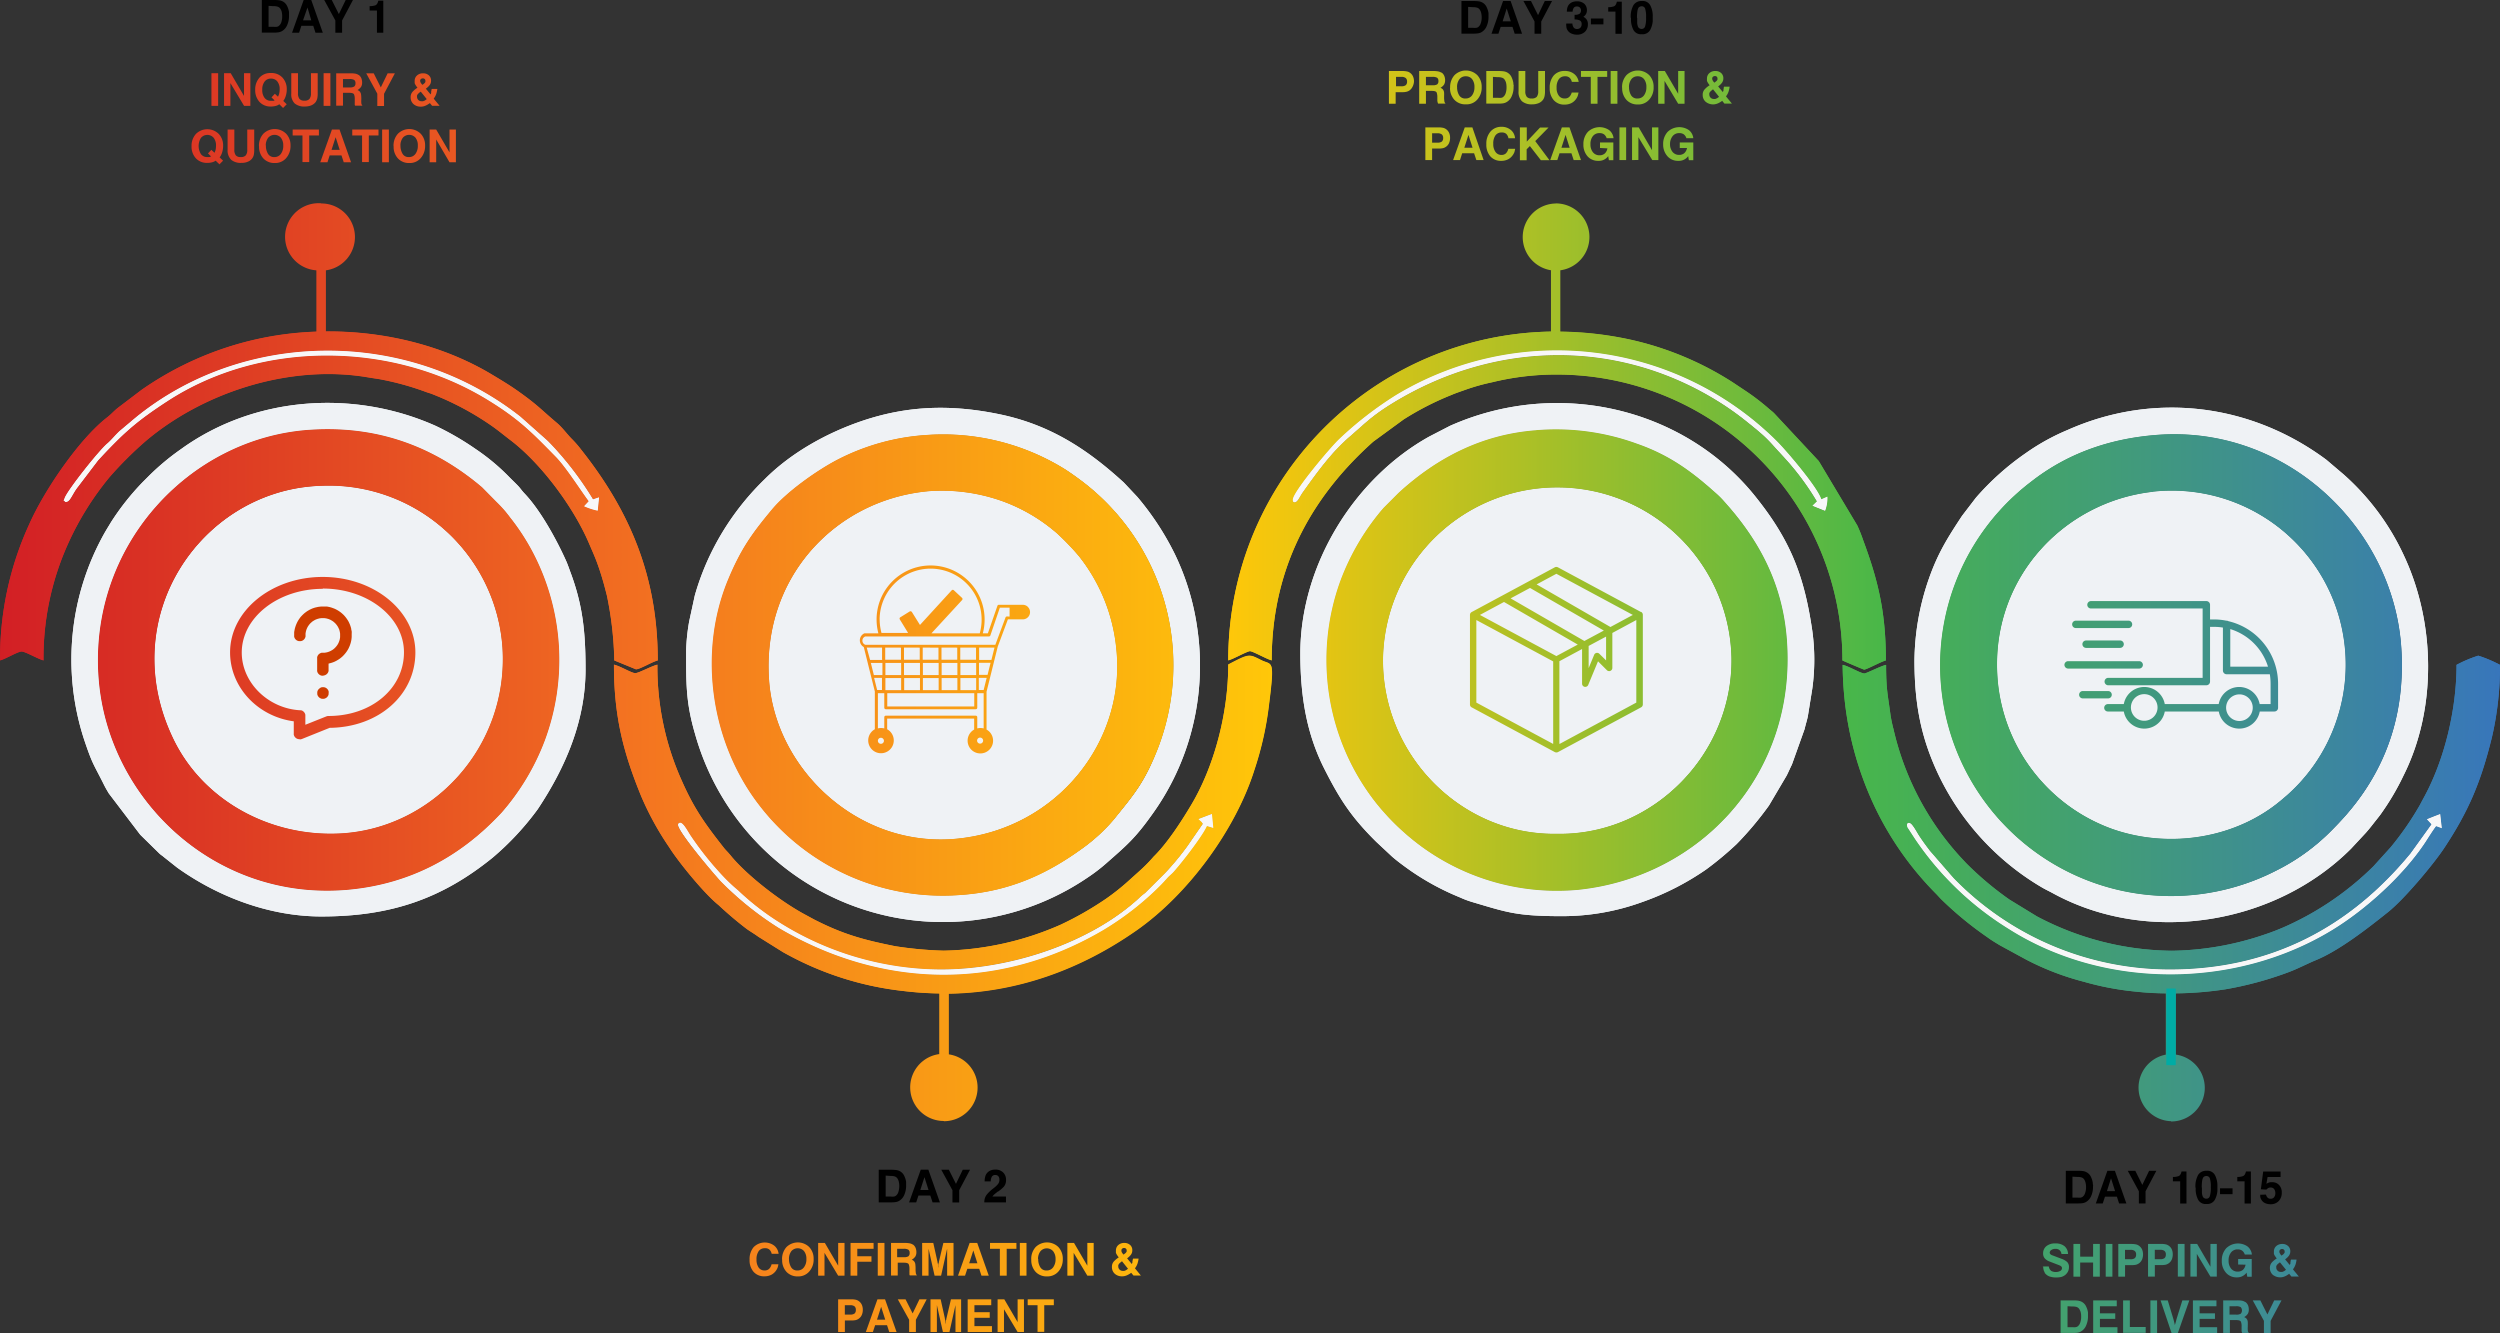 <svg xmlns:xlink="http://www.w3.org/1999/xlink" xmlns="http://www.w3.org/2000/svg" viewBox="0 0 563.28 300.36" data-sanitized-data-name="Layer 1" data-name="Layer 1" id="Layer_1"><rect x="0" y="0" width="563.28" height="300.36" fill="#333333" stroke="none"/><defs><style>.cls-1{fill:#eff2f5;}.cls-1,.cls-10,.cls-11,.cls-13,.cls-2,.cls-3,.cls-4,.cls-5,.cls-6,.cls-7,.cls-8,.cls-9{fill-rule:evenodd;}.cls-2{fill:url(#GradientFill_1);}.cls-3{fill:url(#GradientFill_2);}.cls-4{fill:url(#GradientFill_3);}.cls-5{fill:url(#GradientFill_4);}.cls-6{fill:#f8f7f8;}.cls-7{fill:url(#GradientFill_1-2);}.cls-8{fill:url(#GradientFill_2-2);}.cls-9{fill:url(#GradientFill_3-2);}.cls-10{fill:url(#GradientFill_4-2);}.cls-11{fill:#cf3d00;}.cls-12{fill:none;stroke:#00aca5;stroke-linecap:square;stroke-miterlimit:2.61;stroke-width:2.13px;}</style><linearGradient gradientUnits="userSpaceOnUse" y2="167.77" x2="171.88" y1="167.77" x1="23.72" id="GradientFill_1"><stop stop-color="#d21f25" offset="0"></stop><stop stop-color="#f37121" offset="1"></stop></linearGradient><linearGradient gradientUnits="userSpaceOnUse" y2="167.76" x2="448.63" y1="167.76" x1="300.46" id="GradientFill_2"><stop stop-color="#ffc709" offset="0"></stop><stop stop-color="#48b749" offset="1"></stop></linearGradient><linearGradient gradientUnits="userSpaceOnUse" y2="190.92" x2="587" y1="190.92" x1="438.84" id="GradientFill_3"><stop stop-color="#48b749" offset="0"></stop><stop stop-color="#3876bb" offset="1"></stop></linearGradient><linearGradient gradientUnits="userSpaceOnUse" y2="190.95" x2="310.34" y1="190.95" x1="162.09" id="GradientFill_4"><stop stop-color="#f37121" offset="0"></stop><stop stop-color="#ffc709" offset="1"></stop></linearGradient><linearGradient xlink:href="#GradientFill_1" y2="138.62" x2="171.88" y1="138.62" x1="23.72" id="GradientFill_1-2"></linearGradient><linearGradient xlink:href="#GradientFill_2" y2="138.36" x2="448.63" y1="138.36" x1="300.46" id="GradientFill_2-2"></linearGradient><linearGradient xlink:href="#GradientFill_3" y2="229.18" x2="587" y1="229.18" x1="438.84" id="GradientFill_3-2"></linearGradient><linearGradient xlink:href="#GradientFill_4" y2="229.07" x2="310.34" y1="229.07" x1="162.09" id="GradientFill_4-2"></linearGradient></defs><title>TIMELINE CURVES</title><path transform="translate(-23.72 -30.09)" d="M335.33,178.86c0,21.29,17.39,39.1,38.57,39.1h1.29c21.19,0,38.94-18.05,38.65-39.62a39.26,39.26,0,0,0-78.51.52Z" class="cls-1"></path><path transform="translate(-23.72 -30.09)" d="M232.6,140.8c-20.79,2.07-37.25,19.53-35.59,42.58,1.45,20.11,20.28,38,42.63,35.64s37.8-22,35.59-42.75a39.65,39.65,0,0,0-8.47-20.92,57.31,57.31,0,0,0-4.8-5,39,39,0,0,0-12.29-7.29A40.48,40.48,0,0,0,232.6,140.8Z" class="cls-1"></path><path transform="translate(-23.72 -30.09)" d="M508.77,140.9C488.43,143.17,471.58,161,473.89,184a39.26,39.26,0,0,0,25.84,32.89c13,4.54,28.08,2,38.2-6.71A39,39,0,0,0,550,192.87a39.2,39.2,0,0,0-41.22-52Z" class="cls-1"></path><path transform="translate(-23.72 -30.09)" d="M95.16,139.6c-26.32,1.45-45.61,29.74-32.33,57.09,6.75,13.9,21.91,22,37.56,21.2,20.8-1.09,38-19.49,36.54-41.87A39.23,39.23,0,0,0,95.16,139.6Z" class="cls-1"></path><path transform="translate(-23.72 -30.09)" d="M95.16,139.6A39.23,39.23,0,0,1,136.93,176c1.41,22.38-15.74,40.78-36.54,41.87-15.65.82-30.81-7.3-37.56-21.2-13.28-27.35,6-55.64,32.33-57.09Zm-1.67-12.69c-27.23,1.85-50,26.35-47.54,56.3,2.2,27.07,26.32,50.09,56.28,47.37,14.21-1.3,25.51-7.67,34.48-17.32A53.34,53.34,0,0,0,146.47,197a52.19,52.19,0,0,0-2.72-42.58,50.12,50.12,0,0,0-5.09-7.79,27.18,27.18,0,0,0-3-3.43l-3.33-3.37c-9.3-7.85-21.77-14.08-38.83-12.92Zm-55,16.29c1,0,1.33-1.32,2.49-3l4.9-6.44c5.6-6,8.35-8.58,15.57-13.28,21.23-13.82,50.46-13.46,71.91-.46,7.4,4.49,10.38,7.65,15.63,13,2.24,2.27,5.7,7.71,7.41,10l-1.06,1.13a14.51,14.51,0,0,0,3.07,1l.3-3-1.37.47a72.8,72.8,0,0,0-10.17-13.15L141,124c-25.47-20.07-62.37-19.75-86.85.28L50.92,127c-1,.83-2,2.14-3,3-2,1.68-9,10.55-9.63,12.3-.39,1.09-.35.41.14,1ZM23.72,178.86c1.15-.27,4-2,4.85-2s3.7,1.69,4.94,2a62.55,62.55,0,0,1,5.66-26.56,66.27,66.27,0,0,1,9.22-14.73,83,83,0,0,1,8.13-8.11c12.69-10.75,31.61-17.09,48.93-14.56,1.24.19,2.27.38,3.34.52a63.11,63.11,0,0,1,11,3c.65.23.9.26,1.53.53a64.58,64.58,0,0,1,13.08,7c1.62,1.12,3,2.3,4.53,3.45,6.77,5.23,13.94,14.85,17.45,23,.85,2,1.56,3.49,2.29,5.69.69,2,1.24,4,1.79,6.2a78.69,78.69,0,0,1,1.66,14.58l4.87,2c.91,0,3.61-1.68,4.92-2,0-18.76-6.18-33.5-17.23-47.45a24,24,0,0,0-2.16-2.48c-1-1-2.09-2.53-3.36-3.6-3.57-3-4.27-4-8.94-7.29-1.82-1.28-3.76-2.44-5.68-3.59-15.42-9.26-35.62-11.9-53.23-7.9a73.12,73.12,0,0,0-25.72,11.38l-5.27,4c-1,.79-1.5,1.44-2.46,2.18-6.21,4.8-14.13,16.32-17.59,24.16a71.93,71.93,0,0,0-6.52,30.58Z" class="cls-2"></path><path transform="translate(-23.72 -30.09)" d="M335.33,178.86a39.26,39.26,0,0,1,78.51-.52c.29,21.57-17.46,39.62-38.65,39.62H373.9c-21.18,0-38.57-17.81-38.57-39.1ZM369.83,127c-12.35.92-22.53,6.31-31.09,14.17l-3.34,3.35a54.06,54.06,0,0,0-9.68,16.35,52.11,52.11,0,0,0,8.16,50.33,54.22,54.22,0,0,0,10,9.57,51.74,51.74,0,0,0,35.52,9.81c27.4-2.88,49.35-26.06,46.92-56.6-1-12.58-6.33-22.37-14.16-31a18.9,18.9,0,0,0-1.67-1.68c-5.53-5-10.55-8.71-18.05-11.31a53.29,53.29,0,0,0-22.62-3Zm64.25,15.64c-.84-2.73-7.95-11.08-10.16-13.24a70.27,70.27,0,0,0-85.58-10.29,81.21,81.21,0,0,0-13.07,10.14c-2.39,2.4-9.36,10.75-10.17,13.07-.35,1,.38,1.35,1,.52.29-.37.72-1.22,1.11-1.77,3.26-4.56,6.47-9.06,10.74-12.7,3.47-3,4.94-4.63,9.72-7.54,22.5-13.69,49.53-14.5,72.21-.89a64.45,64.45,0,0,1,6.87,4.73c5.48,4.35,5,4.23,9,8.53a60,60,0,0,1,7.36,9.89,1.67,1.67,0,0,1-.12.13l-.9.86,2.84,1.14a7.86,7.86,0,0,0,.52-3.18l-1.41.6ZM300.46,178.86c1.13-.27,4.26-2.07,4.9-2.07s3.79,1.81,4.89,2.07c0-22.24,10.25-38,22.88-49.28l6.84-5a65.11,65.11,0,0,1,10.73-5.5c.92-.4,1.93-.74,3-1.12a46.83,46.83,0,0,1,6.22-1.76,60.44,60.44,0,0,1,14.5-1.74,64.37,64.37,0,0,1,64.42,64.42c.44.21,4.75,2.06,4.89,2.06.58,0,3.85-1.82,4.9-2.06,0-10.74-1.69-17.88-5.12-27.1a32.6,32.6,0,0,0-1.32-3.31l-8.68-14.51-10.08-10.8a5.9,5.9,0,0,0-.55-.48l-.28-.24-.14-.11-.28-.24a51.21,51.21,0,0,0-5.25-4l-2.78-1.85a71.31,71.31,0,0,0-22.87-9.59C343.47,96.1,300.46,131.91,300.46,178.86Z" class="cls-3"></path><path transform="translate(-23.72 -30.09)" d="M509.61,128.08c29.34-2.31,53.53,21.13,55.2,48.19,1.11,18-5.77,30.9-15.09,40.29a46.85,46.85,0,0,1-13,9.64,52,52,0,0,1-55.36-87.57c8-6.29,17.5-9.71,28.29-10.55Zm-54.54,50.78c0,10.17,1.59,17.56,5.24,25.42A59,59,0,0,0,479.7,227.4c1.43,1,2.8,1.89,4.24,2.72.76.44,1.55.8,2.36,1.25,21.6,11.78,50.09,7,67.14-10.06l3.35-3.6c.61-.7,1.07-1.26,1.64-2s1-1.25,1.57-2a57.48,57.48,0,0,0,5.27-8.9c7.52-15,7.19-34.3.13-49.44A55.51,55.51,0,0,0,551.78,137l-3.91-3.32C531,121.14,509.24,118.2,489.51,127a49.18,49.18,0,0,0-9.29,5.14,60.21,60.21,0,0,0-11.3,10.09l-3.13,4.09c-3.16,4.8-5.42,8.32-7.47,14.17A57.57,57.57,0,0,0,455.07,178.86Z" class="cls-1"></path><path transform="translate(-23.72 -30.09)" d="M369.83,127a53.29,53.29,0,0,1,22.62,3c7.5,2.6,12.52,6.34,18.05,11.31a18.9,18.9,0,0,1,1.67,1.68c7.83,8.66,13.17,18.45,14.16,31,2.43,30.54-19.52,53.72-46.92,56.6a51.74,51.74,0,0,1-35.52-9.81,54.22,54.22,0,0,1-10-9.57,52.11,52.11,0,0,1-8.16-50.33,54.06,54.06,0,0,1,9.68-16.35l3.34-3.35c8.56-7.86,18.74-13.25,31.09-14.17ZM316.7,177.31c0,10,1.52,18.33,5.41,26,3.57,7.07,6.2,11,11.66,16.42l3.6,3.36c1.27,1.1,2.51,2,3.91,3a57.36,57.36,0,0,0,11.35,6.18,21.49,21.49,0,0,0,2.61,1c8.06,2.38,10.08,3.24,20.46,3.24a52.75,52.75,0,0,0,18.17-3.23A60.43,60.43,0,0,0,408.12,226a74.84,74.84,0,0,0,6.89-5.74,74.39,74.39,0,0,0,7.29-8.69l4-6.78c.45-.92.75-1.62,1.16-2.44l2.86-8c.22-1,.51-1.83.73-2.88l1-6.21a47.53,47.53,0,0,0,0-13.05c-1.81-12.39-4.91-20.42-12.92-30.37-16.05-19.93-44.48-26.59-68.71-15.8l-4.59,2.37C328.79,137.85,316.7,157.48,316.7,177.31Z" class="cls-1"></path><path transform="translate(-23.72 -30.09)" d="M232.85,128.07a52.07,52.07,0,0,1,30.81,7.71c1.38.88,2.58,1.76,3.78,2.65a52.07,52.07,0,0,1,17.16,60.38c-3,7.68-5.34,10.31-10,16.06a39.63,39.63,0,0,1-6.85,6.29c-8.29,6-16.87,9.91-28,10.61A52.05,52.05,0,0,1,195,211.7c-10.87-13.9-14.08-34.09-7.26-50.79,2.9-7.11,5.41-10.58,10-16.06,3.33-4,10.19-8.85,14.8-11.23a50.66,50.66,0,0,1,20.39-5.55Zm-54.53,48.47c0,7.32-.11,11.72,2,18.9a58,58,0,0,0,88.62,32.26,38.22,38.22,0,0,0,3.92-3c4.55-4,6.54-5.62,10.37-11a56.86,56.86,0,0,0,9.05-19.29,57.91,57.91,0,0,0,1.15-23.12,56.32,56.32,0,0,0-5-16.34A63,63,0,0,0,280,142.08l-3.12-3.32-.14-.12c-8.16-7.43-16.53-12.87-27.82-15.21-10.77-2.23-20.5-2-30.81,1.45-8,2.69-16.13,7.19-22.1,13.19a59.71,59.71,0,0,0-11.88,16.22,57.69,57.69,0,0,0-3.87,10l-1.24,5.72A43.7,43.7,0,0,0,178.32,176.54Z" class="cls-1"></path><path transform="translate(-23.72 -30.09)" d="M93.49,126.91c17.06-1.16,29.53,5.07,38.83,12.92l3.33,3.37a27.18,27.18,0,0,1,3,3.43,50.12,50.12,0,0,1,5.09,7.79A52.19,52.19,0,0,1,146.47,197a53.34,53.34,0,0,1-9.76,16.26c-9,9.65-20.27,16-34.48,17.32-30,2.72-54.08-20.3-56.28-47.37-2.43-30,20.31-54.45,47.54-56.3Zm2.63,109.67c15.75,0,27.23-4.05,38.57-13.23a62.85,62.85,0,0,0,10.19-10.94c6.23-9.37,10.77-19.86,10.77-31.49,0-8.2-.57-14.33-3.39-21.87-.27-.73-.66-1.87-1-2.61-2.09-4.67-5.74-11.36-9.34-15.14-.71-.74-.93-1.19-1.67-1.94s-1.15-1.13-1.81-1.8a47.69,47.69,0,0,0-7.59-6.32,63.1,63.1,0,0,0-9-5.21c-18.64-8.3-40.92-6.62-57.35,5.26a54.59,54.59,0,0,0-7.43,6.23l-.13.13-1,1a57.39,57.39,0,0,0-7.18,9.05c-.49.82-.93,1.52-1.36,2.26a58.15,58.15,0,0,0-4.74,46.72c1.88,5.61,2.08,5.43,4.31,9.87.49,1,.74,1.42,1.28,2.32l7,9.2.12.14,4.29,4.21c.47.42.54.39,1,.79l3,2.38C73,232.26,84.57,236.58,96.12,236.58Z" class="cls-1"></path><path transform="translate(-23.72 -30.09)" d="M456.16,218.48c.86,1.27,1.48,2.13,2.37,3.3l5.39,6.2a68,68,0,0,0,48.35,20.53c23.17.1,41.07-9.7,54.59-26.15l4.71-6.54a.93.93,0,0,0-.12-.18l-.91-1,3-1.19.36,3.19-1.29-.47c-.91,1.23-1.6,2.37-2.38,3.57-4.93,7.51-13.47,15.25-21.09,19.88-21.8,13.26-51.39,13.41-73-.41a69.37,69.37,0,0,1-20.88-20.09l-1.74-2.67s-.24-.63,0-.86c.76-.73,1.74,1.49,2.66,2.86Zm121.05-38.59c0,10-2.68,21.5-7.58,30.29-.28.51-.45.86-.72,1.35a67.35,67.35,0,0,1-6.53,9.44l-3.92,4.33a67.24,67.24,0,0,1-19,13.17,51.91,51.91,0,0,1-5.72,2.26,67.11,67.11,0,0,1-20.65,3.58,66.16,66.16,0,0,1-30.41-7.74l-6.23-3.81a72.14,72.14,0,0,1-9.79-8.25l-.37-.4a63.73,63.73,0,0,1-15.93-29.68,31.57,31.57,0,0,1-.68-3.19c-.61-4.67-1-5.71-1-11.35-1.28.29-4.41,1.93-4.9,1.94-.82,0-3.41-1.6-4.89-1.94a81.79,81.79,0,0,0,.49,8.27,74.72,74.72,0,0,0,7.06,24.37,71.57,71.57,0,0,0,13.13,18.57c.41.41.62.63,1,1.05l.5.53a78.88,78.88,0,0,0,10.47,8.61c.86.64,1.87,1.24,2.82,1.81l5.84,3.18a60.74,60.74,0,0,0,13,5,64.59,64.59,0,0,0,11.22,2.18,81.74,81.74,0,0,0,20.69-.47,78.73,78.73,0,0,0,14.2-3.84c2.17-.8,4.24-1.92,6.26-2.75,5.3-2.18,11.89-7.35,16.24-10.83,3.6-2.88,10-10.49,12.53-14.26,5.68-8.55,8.42-15.2,10.87-25.2A70.94,70.94,0,0,0,587,179.89a29.83,29.83,0,0,0-4.9-2.07,28.82,28.82,0,0,0-4.89,2.07Zm-68.44-39C488.43,143.17,471.58,161,473.89,184a39.26,39.26,0,0,0,25.84,32.89c13,4.54,28.08,2,38.2-6.71A39,39,0,0,0,550,192.87a39.2,39.2,0,0,0-41.22-52Zm.84-12.82c-10.79.84-20.25,4.26-28.29,10.55a52,52,0,0,0,55.36,87.57,46.85,46.85,0,0,0,13-9.64c9.32-9.39,16.2-22.24,15.09-40.29C563.14,149.21,539,125.77,509.61,128.08Z" class="cls-4"></path><path transform="translate(-23.72 -30.09)" d="M235.53,248.51c16.19,0,34-6.2,44.69-15.95a17.37,17.37,0,0,1,1.53-1.3l4.39-4.37a61.1,61.1,0,0,0,5.14-6.2l3.45-5c-.36-.68-.48-.56-1-1.09l3-1.12.31,3.14-1.44-.44c-1,2.29-5.71,8.35-7.51,10.33-.5.55-.92.83-1.43,1.39s-.84.95-1.36,1.48a65.88,65.88,0,0,1-13.15,10.3c-23.43,13.73-49.82,13.12-73-.54a72.37,72.37,0,0,1-13-10.44c-1-1.1-10.5-12-9.65-13s1.94,1.4,2.77,2.66a72.47,72.47,0,0,0,7.7,9.57,41.4,41.4,0,0,0,3.08,2.85,58.56,58.56,0,0,0,9.61,7.39,68.81,68.81,0,0,0,35.85,10.36Zm64.93-68.62c0,10.73-3.08,22.74-8.35,31.58-2.25,3.77-5.38,8.62-8.46,11.64a34.49,34.49,0,0,1-2.92,3l-3.26,2.93a52,52,0,0,1-4.47,3.51,73.16,73.16,0,0,1-10.33,5.91,68.38,68.38,0,0,1-26.37,5.84,85.2,85.2,0,0,1-10.85-1c-7.25-1.45-11.74-2.69-18.25-6l-2.67-1.45c-5.21-2.92-12-8.13-15.81-12.54l-.46-.56-.12-.14-.24-.28c-.39-.44-.57-.59-1-1.1-4.06-5.18-6.6-8.59-9.39-14.84a62.54,62.54,0,0,1-5.67-26.53c-1.34.31-4.13,1.86-4.94,1.91s-3.32-1.56-4.85-1.91c0,11.58,2.06,19.69,6.15,29.67a66.59,66.59,0,0,0,6.3,11.47c2.08,3.31,7.65,10.13,10.88,12.83l.14.11.14.12a81.76,81.76,0,0,0,6.28,5.32c.85.61,1.74,1.11,2.62,1.76l5.55,3.47c.56.32.92.51,1.5.82a70.89,70.89,0,0,0,25.56,7.94c19.13,2.37,37-2.78,52.64-13.73,11.7-8.21,22.3-22.77,26.51-36.11a73.89,73.89,0,0,0,3.3-14.73c1.33-10.55.69-8.77-1.73-10-2.81-1.39-2.61-1.54-7.47,1ZM232.6,140.8c-20.79,2.07-37.25,19.53-35.59,42.58,1.45,20.11,20.28,38,42.63,35.64s37.8-22,35.59-42.75a39.65,39.65,0,0,0-8.47-20.92,57.31,57.31,0,0,0-4.8-5,39,39,0,0,0-12.29-7.29,40.48,40.48,0,0,0-17.07-2.27Zm.25-12.73a50.66,50.66,0,0,0-20.39,5.55c-4.61,2.38-11.47,7.23-14.8,11.23-4.56,5.48-7.07,9-10,16.06-6.82,16.7-3.61,36.89,7.26,50.79a52.05,52.05,0,0,0,44.8,20.07c11.17-.7,19.75-4.57,28-10.61a39.63,39.63,0,0,0,6.85-6.29c4.62-5.75,6.94-8.38,10-16.06a52.07,52.07,0,0,0-17.16-60.38c-1.2-.89-2.4-1.77-3.78-2.65A52.07,52.07,0,0,0,232.85,128.07Z" class="cls-5"></path><path transform="translate(-23.72 -30.09)" d="M434.08,142.59c-.84-2.73-7.95-11.08-10.16-13.24a70.27,70.27,0,0,0-85.58-10.29,81.21,81.21,0,0,0-13.07,10.14c-2.39,2.4-9.36,10.75-10.17,13.07-.35,1,.38,1.35,1,.52.29-.37.72-1.22,1.11-1.77,3.26-4.56,6.47-9.06,10.74-12.7,3.47-3,4.94-4.63,9.72-7.54,22.5-13.69,49.53-14.5,72.21-.89a64.45,64.45,0,0,1,6.87,4.73c5.48,4.35,5,4.23,9,8.53a60,60,0,0,1,7.36,9.89,1.67,1.67,0,0,1-.12.13l-.9.86,2.84,1.14a7.86,7.86,0,0,0,.52-3.18Z" class="cls-6"></path><path transform="translate(-23.72 -30.09)" d="M293.76,214.63c.49.53.61.41,1,1.09l-3.45,5a61.1,61.1,0,0,1-5.14,6.2l-4.39,4.37a17.37,17.37,0,0,0-1.53,1.3c-10.66,9.75-28.5,16-44.69,15.95a68.81,68.81,0,0,1-35.85-10.36,58.56,58.56,0,0,1-9.61-7.39,41.4,41.4,0,0,1-3.08-2.85,72.47,72.47,0,0,1-7.7-9.57c-.83-1.26-2-3.66-2.77-2.66s8.62,11.95,9.65,13a72.37,72.37,0,0,0,13,10.44c23.16,13.66,49.55,14.27,73,.54a65.88,65.88,0,0,0,13.15-10.3c.52-.53.86-.93,1.36-1.48s.93-.84,1.43-1.39c1.8-2,6.48-8,7.51-10.33l1.44.44-.31-3.14Z" class="cls-6"></path><path transform="translate(-23.72 -30.09)" d="M570.54,214.67l.91,1a.93.93,0,0,1,.12.18l-4.71,6.54c-13.52,16.45-31.42,26.25-54.59,26.15A68,68,0,0,1,463.92,228l-5.39-6.2c-.89-1.17-1.51-2-2.37-3.3s-1.9-3.59-2.66-2.86c-.25.23,0,.83,0,.86l1.74,2.67a69.37,69.37,0,0,0,20.88,20.09c21.6,13.82,51.19,13.67,73,.41,7.62-4.63,16.16-12.37,21.09-19.88.78-1.2,1.47-2.34,2.38-3.57l1.29.47-.36-3.19Z" class="cls-6"></path><path transform="translate(-23.72 -30.09)" d="M38.47,143.2c1,0,1.33-1.32,2.49-3l4.9-6.44c5.6-6,8.35-8.58,15.57-13.28,21.23-13.82,50.46-13.46,71.91-.46,7.4,4.49,10.38,7.65,15.63,13,2.24,2.27,5.7,7.71,7.41,10l-1.06,1.13a14.51,14.51,0,0,0,3.07,1l.3-3-1.37.47a72.8,72.8,0,0,0-10.17-13.15L141,124c-25.47-20.07-62.37-19.75-86.85.28L50.92,127c-1,.83-2,2.14-3,3-2,1.68-9,10.55-9.63,12.3C37.94,143.32,38,142.64,38.47,143.2Z" class="cls-6"></path><path transform="translate(-23.72 -30.09)" d="M335.33,178.86c0,21.29,17.39,39.1,38.57,39.1h1.29c21.19,0,38.94-18.05,38.65-39.62a39.26,39.26,0,0,0-78.51.52Z" class="cls-1"></path><path transform="translate(-23.72 -30.09)" d="M232.6,140.8c-20.79,2.07-37.25,19.53-35.59,42.58,1.45,20.11,20.28,38,42.63,35.64s37.8-22,35.59-42.75a39.65,39.65,0,0,0-8.47-20.92,57.31,57.31,0,0,0-4.8-5,39,39,0,0,0-12.29-7.29A40.48,40.48,0,0,0,232.6,140.8Z" class="cls-1"></path><path transform="translate(-23.72 -30.09)" d="M508.77,140.9C488.43,143.17,471.58,161,473.89,184a39.26,39.26,0,0,0,25.84,32.89c13,4.54,28.08,2,38.2-6.71A39,39,0,0,0,550,192.87a39.2,39.2,0,0,0-41.22-52Z" class="cls-1"></path><path transform="translate(-23.72 -30.09)" d="M95.16,139.6c-26.32,1.45-45.61,29.74-32.33,57.09,6.75,13.9,21.91,22,37.56,21.2,20.8-1.09,38-19.49,36.54-41.87A39.23,39.23,0,0,0,95.16,139.6Z" class="cls-1"></path><path transform="translate(-23.72 -30.09)" d="M95.16,139.6A39.23,39.23,0,0,1,136.93,176c1.41,22.38-15.74,40.78-36.54,41.87-15.65.82-30.81-7.3-37.56-21.2-13.28-27.35,6-55.64,32.33-57.09Zm25.36-72.95V59.28H122l3,5.14V59.28h1.44v7.37H125L122,61.52v5.13ZM112.39,63a3.93,3.93,0,0,1,1-2.79,3.65,3.65,0,0,1,5.11,0,3.73,3.73,0,0,1,1,2.69,4.09,4.09,0,0,1-1,2.83,3.22,3.22,0,0,1-2.53,1.09,3.37,3.37,0,0,1-2.56-1,3.8,3.8,0,0,1-1-2.74Zm1.56-.13V63s0,.08,0,.12a3.59,3.59,0,0,0,.47,1.62,1.55,1.55,0,0,0,1.46.74,1.73,1.73,0,0,0,1.44-.71,3,3,0,0,0,.54-1.87,2.75,2.75,0,0,0-.52-1.78,1.89,1.89,0,0,0-2.85,0,2.86,2.86,0,0,0-.55,1.76Zm-4.13-3.59h1.52v7.37h-1.52V59.28Zm-6.69,0H109v1.33h-2.18v6h-1.52v-6h-2.21V59.28Zm-7.25,7.37,2.63-7.37h1.71l2.6,7.37h-1.65l-.51-1.55H98l-.5,1.55Zm2.53-2.79h1.85L99.34,61l-.93,2.89Zm-8.75-4.58h5.91v1.33H93.39v6H91.87v-6H89.66V59.28ZM82.07,63a3.93,3.93,0,0,1,1-2.79,3.65,3.65,0,0,1,5.11,0,3.73,3.73,0,0,1,1,2.69,4.09,4.09,0,0,1-1,2.83,3.24,3.24,0,0,1-2.53,1.09,3.37,3.37,0,0,1-2.56-1,3.8,3.8,0,0,1-1-2.74Zm1.56-.13V63s0,.08,0,.12a3.47,3.47,0,0,0,.47,1.62,1.55,1.55,0,0,0,1.46.74A1.73,1.73,0,0,0,87,64.77a3,3,0,0,0,.54-1.87A2.75,2.75,0,0,0,87,61.12a1.89,1.89,0,0,0-2.85,0,2.86,2.86,0,0,0-.55,1.76Zm-4.16-3.59H81v4.55a5.19,5.19,0,0,1-.1,1.16,2.11,2.11,0,0,1-.35.78,2.28,2.28,0,0,1-1,.76,3.5,3.5,0,0,1-1.44.26,3.33,3.33,0,0,1-2.29-.69A2.9,2.9,0,0,1,75,63.84V59.28h1.52V63.8a2,2,0,0,0,.33,1.29,1.37,1.37,0,0,0,1.1.39,1.46,1.46,0,0,0,1.14-.38,1.9,1.9,0,0,0,.34-1.29V59.28ZM73.16,65.5l.82.79-.82.83-.85-.83a2.48,2.48,0,0,1-.81.37,4.35,4.35,0,0,1-.88.13h-.16a3.38,3.38,0,0,1-2.58-1,3.86,3.86,0,0,1-1-2.76,3.93,3.93,0,0,1,1-2.78,3.65,3.65,0,0,1,5.11,0,3.71,3.71,0,0,1,1,2.68v.08a5.2,5.2,0,0,1-.22,1.42,3.65,3.65,0,0,1-.58,1.15Zm-1.11-1a3,3,0,0,0,.26-.71,4.49,4.49,0,0,0,.08-.86,2.75,2.75,0,0,0-.52-1.78,1.88,1.88,0,0,0-2.87,0,3.47,3.47,0,0,0,0,3.67,1.71,1.71,0,0,0,1.42.66h.28l.22,0,.16-.06.2-.08-.7-.68.76-.81.72.67Zm45.73-14.65a5.44,5.44,0,0,1-.41-.57,2.31,2.31,0,0,1-.22-.45,2,2,0,0,1,0-.24,2.11,2.11,0,0,1,0-.26,1.59,1.59,0,0,1,.53-1.24,1.92,1.92,0,0,1,1.35-.48,1.88,1.88,0,0,1,1.31.45,1.53,1.53,0,0,1,.5,1.18,1.64,1.64,0,0,1-.34,1.06,4.08,4.08,0,0,1-.83.77l1.06,1.29.08-.18.06-.18s0-.08,0-.12l0-.13q0-.12.06-.27c0-.09,0-.21.07-.35h1.26a6.9,6.9,0,0,1-.21,1,3.57,3.57,0,0,1-.41.89l-.1.15-.1.15,1.33,1.61h-1.69l-.5-.61-.23.16-.24.15a4,4,0,0,1-.72.35,2.45,2.45,0,0,1-.83.14,2.41,2.41,0,0,1-1.68-.58,2,2,0,0,1-.64-1.54,1.79,1.79,0,0,1,.46-1.26,5.46,5.46,0,0,1,1.07-.88Zm.73.89q-.29.21-.45.36a1.22,1.22,0,0,0-.27.3.64.64,0,0,0-.11.24,1.12,1.12,0,0,0,0,.27,1,1,0,0,0,.3.71,1,1,0,0,0,.73.28,1.27,1.27,0,0,0,.28,0,.81.81,0,0,0,.25-.08,1.05,1.05,0,0,0,.3-.15l.33-.25-1.33-1.66Zm.37-1.53a2.89,2.89,0,0,0,.38-.28,1.28,1.28,0,0,0,.23-.24.71.71,0,0,0,.08-.18,1.23,1.23,0,0,0,0-.2.53.53,0,0,0-.16-.41.57.57,0,0,0-.42-.15.63.63,0,0,0-.43.15.5.5,0,0,0-.17.41v0a.13.13,0,0,0,0,.06.87.87,0,0,0,.12.34,3.12,3.12,0,0,0,.34.46Zm-12.66-2.6h1.7l1.6,3.17,1.54-3.17h1.63l-2.44,4.61v2.75h-1.52V51.19l-2.51-4.61Zm-6.75,0h3.24a6,6,0,0,1,1.1.08,2,2,0,0,1,.68.28l.05,0,0,0a1.81,1.81,0,0,1,.58.71,2.55,2.55,0,0,1,.19,1,1.79,1.79,0,0,1-.25,1,2.45,2.45,0,0,1-.8.7,2.25,2.25,0,0,1,.35.18,1.14,1.14,0,0,1,.22.22,1.29,1.29,0,0,1,.25.67,7.58,7.58,0,0,1,.05.84v.19a5.58,5.58,0,0,0,0,.84.84.84,0,0,0,.27.58h-1.68a1.34,1.34,0,0,1-.07-.18.75.75,0,0,1,0-.16,2.51,2.51,0,0,1,0-.31c0-.12,0-.28,0-.5v-.17a.91.91,0,0,0,0-.17,2.62,2.62,0,0,0-.16-1.05q-.17-.36-1.08-.36H101v2.9H99.47V46.58ZM101,47.9v1.89h1.45a1.88,1.88,0,0,0,1.07-.2.86.86,0,0,0,.29-.75.84.84,0,0,0-.29-.74,2,2,0,0,0-1.07-.2Zm-4.35-1.32h1.51v7.36H96.63V46.58Zm-2.84,0H95.3v4.55a5,5,0,0,1-.1,1.15,2.45,2.45,0,0,1-.35.79,2.36,2.36,0,0,1-1,.76,3.74,3.74,0,0,1-1.44.26,3.32,3.32,0,0,1-2.29-.69,2.87,2.87,0,0,1-.77-2.26V46.58h1.51v4.51a2,2,0,0,0,.34,1.29,1.37,1.37,0,0,0,1.1.39,1.42,1.42,0,0,0,1.14-.38,2,2,0,0,0,.34-1.29V46.58Zm-6.31,6.21.82.79-.82.84-.85-.84a2.5,2.5,0,0,1-.81.38,5.19,5.19,0,0,1-.88.13h-.16a3.38,3.38,0,0,1-2.58-1,3.9,3.9,0,0,1-1-2.76,4,4,0,0,1,1-2.79,3.33,3.33,0,0,1,2.56-1,3.37,3.37,0,0,1,2.55,1,3.78,3.78,0,0,1,1,2.68v.09a4.84,4.84,0,0,1-.23,1.41,3.54,3.54,0,0,1-.57,1.15Zm-1.11-1a2.52,2.52,0,0,0,.25-.7,3.85,3.85,0,0,0,.09-.86,2.74,2.74,0,0,0-.52-1.78,1.76,1.76,0,0,0-1.44-.65,1.73,1.73,0,0,0-1.44.68,2.93,2.93,0,0,0-.52,1.85,2.84,2.84,0,0,0,.52,1.81,1.71,1.71,0,0,0,1.42.66H85a.78.78,0,0,0,.22,0l.17,0,.2-.09-.7-.68.76-.81.72.67ZM74.2,53.94V46.58h1.5l3,5.13V46.58h1.43v7.36H78.71l-3.08-5.13v5.13Zm-2.84-7.36h1.51v7.36H71.36V46.58ZM91.24,196.69a1.37,1.37,0,0,0,.49-.09L98,194.08c11-.11,19.31-7.37,19.31-17,0-9.36-9.37-17-20.88-17s-20.87,7.61-20.87,17c0,7.83,6.21,14.44,14.35,15.53v2.73a1.15,1.15,0,0,0,0,.26,1.09,1.09,0,0,0,.07.24,1.27,1.27,0,0,0,.12.23,1.46,1.46,0,0,0,.16.19l.2.17.23.12.24.07a1.15,1.15,0,0,0,.26,0Zm5.21-33.93c-10.07,0-18.26,6.44-18.26,14.36,0,6.73,5.89,12.59,13.13,13l.24,0,.23.08a1.07,1.07,0,0,1,.21.13l.19.16.15.2a1.51,1.51,0,0,1,.11.22,1.55,1.55,0,0,1,.07.23,2.11,2.11,0,0,1,0,.25v2l4.74-1.89a1.28,1.28,0,0,1,.48-.09c9.67,0,17-6.17,17-14.35,0-7.92-8.19-14.36-18.27-14.36Zm-.4-86.87A7.57,7.57,0,0,0,95,91v13.84a74.12,74.12,0,0,0-13.7,1.76,73.12,73.12,0,0,0-25.72,11.38l-5.27,4c-1,.79-1.5,1.44-2.46,2.18-6.21,4.8-14.13,16.32-17.59,24.16a71.93,71.93,0,0,0-6.52,30.58c1.15-.27,4-2,4.85-2s3.7,1.69,4.94,2a62.55,62.55,0,0,1,5.66-26.56,66.27,66.27,0,0,1,9.22-14.73,83,83,0,0,1,8.13-8.11c12.69-10.75,31.61-17.09,48.93-14.56,1.24.19,2.27.38,3.34.52a63.11,63.11,0,0,1,11,3c.65.23.9.26,1.53.53a64.58,64.58,0,0,1,13.08,7c1.62,1.12,3,2.3,4.53,3.45,6.77,5.23,13.94,14.85,17.45,23,.85,2,1.56,3.49,2.29,5.69.69,2,1.24,4,1.79,6.2a78.69,78.69,0,0,1,1.66,14.58l4.87,2c.91,0,3.61-1.68,4.92-2,0-18.76-6.18-33.5-17.23-47.45a24,24,0,0,0-2.16-2.48c-1-1-2.09-2.53-3.36-3.6-3.57-3-4.27-4-8.94-7.29-1.82-1.28-3.76-2.44-5.68-3.59-10.94-6.57-24.29-9.81-37.41-9.7V91a7.57,7.57,0,0,0-1-15.07Zm-2.56,51c-27.23,1.85-50,26.35-47.54,56.3,2.2,27.07,26.32,50.09,56.28,47.37,14.21-1.3,25.51-7.67,34.48-17.32A53.34,53.34,0,0,0,146.47,197a52.19,52.19,0,0,0-2.72-42.58,50.12,50.12,0,0,0-5.09-7.79,27.18,27.18,0,0,0-3-3.43l-3.33-3.37c-9.3-7.85-21.77-14.08-38.83-12.92Zm-55,16.29c1,0,1.33-1.32,2.49-3l4.9-6.44c5.6-6,8.35-8.58,15.57-13.28,21.23-13.82,50.46-13.46,71.91-.46,7.4,4.49,10.38,7.65,15.63,13,2.24,2.27,5.7,7.71,7.41,10l-1.06,1.13a14.51,14.51,0,0,0,3.07,1l.3-3-1.37.47a72.8,72.8,0,0,0-10.17-13.15L141,124c-25.47-20.07-62.37-19.75-86.85.28L50.92,127c-1,.83-2,2.14-3,3-2,1.68-9,10.55-9.63,12.3C37.94,143.32,38,142.64,38.47,143.2Z" class="cls-7"></path><path transform="translate(-23.72 -30.09)" d="M335.33,178.86a39.26,39.26,0,0,1,78.51-.52c.29,21.57-17.46,39.62-38.65,39.62H373.9c-21.18,0-38.57-17.81-38.57-39.1ZM402.19,63.43V62.19h3.05v4h-1l-.15-.93a2.55,2.55,0,0,1-2.21,1.07,3.12,3.12,0,0,1-2.43-1,3.89,3.89,0,0,1-1-2.71,4,4,0,0,1,1-2.81,3.81,3.81,0,0,1,4.79-.41,2.66,2.66,0,0,1,1,1.83h-1.55a1.8,1.8,0,0,0-.58-.86,1.68,1.68,0,0,0-1-.29,1.86,1.86,0,0,0-1.52.67A2.8,2.8,0,0,0,400,62.5a2.76,2.76,0,0,0,.56,1.81,1.84,1.84,0,0,0,1.49.68,1.73,1.73,0,0,0,1.17-.4,2,2,0,0,0,.6-1.16Zm-10.75,2.73V58.79h1.5l3,5.14V58.79h1.43v7.37H396L392.87,61v5.13Zm-2.84-7.37h1.51v7.37H388.6V58.79Zm-4.38,4.64V62.19h3v4h-1l-.15-.93a2.55,2.55,0,0,1-2.21,1.07,3.12,3.12,0,0,1-2.43-1,3.89,3.89,0,0,1-.95-2.71,4,4,0,0,1,1-2.81,3.81,3.81,0,0,1,4.79-.41,2.66,2.66,0,0,1,1,1.83h-1.55a1.8,1.8,0,0,0-.58-.86,1.68,1.68,0,0,0-1-.29,1.86,1.86,0,0,0-1.52.67,2.8,2.8,0,0,0-.55,1.84,2.76,2.76,0,0,0,.56,1.81,1.84,1.84,0,0,0,1.49.68,1.73,1.73,0,0,0,1.17-.4,2,2,0,0,0,.6-1.16ZM373,66.16l2.63-7.37h1.71l2.6,7.37h-1.65l-.51-1.54h-2.68l-.5,1.54Zm2.53-2.79h1.85l-.92-2.89-.93,2.89Zm-9.33-4.58h1.52V62l3-3.18h1.91l-3,3.06,3.21,4.31h-1.94L368.42,63l-.73.73v2.47h-1.52V58.79Zm-1.08,2.45h-1.53a1.83,1.83,0,0,0-.51-1,1.46,1.46,0,0,0-1-.3,1.66,1.66,0,0,0-1.42.66,3.11,3.11,0,0,0-.49,1.89,3,3,0,0,0,.48,1.8A1.6,1.6,0,0,0,362,65a1.44,1.44,0,0,0,1-.34,2.18,2.18,0,0,0,.57-1.05l1.53,0a5.11,5.11,0,0,1-.14.67,2.34,2.34,0,0,1-.23.51l-.1.16-.11.16a2.87,2.87,0,0,1-1.08.91,3.31,3.31,0,0,1-1.45.31,3.14,3.14,0,0,1-2.47-1,4,4,0,0,1-.91-2.76,4.14,4.14,0,0,1,.92-2.82A3.16,3.16,0,0,1,362,58.66a3.2,3.2,0,0,1,2.13.71,2.67,2.67,0,0,1,.95,1.88Zm-14,4.92,2.63-7.37h1.71L358,66.16h-1.64l-.51-1.54h-2.68l-.5,1.54Zm2.53-2.79h1.85l-.92-2.89-.93,2.89Zm-8.78-4.58h3a4.71,4.71,0,0,1,1,.1,1.81,1.81,0,0,1,.66.3,2,2,0,0,1,.68.81,2.6,2.6,0,0,1,.23,1.15,2.81,2.81,0,0,1-.22,1.15,2,2,0,0,1-.67.84,2,2,0,0,1-.69.33,4.49,4.49,0,0,1-1,.09h-1.47v2.6h-1.52V58.79Zm1.52,1.33v2.11h1.18a1.59,1.59,0,0,0,1-.23,1,1,0,0,0,.31-.8,1,1,0,0,0-.31-.83,1.52,1.52,0,0,0-1-.25Zm62.56-10.79a5.44,5.44,0,0,1-.41-.57,2.31,2.31,0,0,1-.22-.45,2,2,0,0,1,0-.24,2.11,2.11,0,0,1,0-.26,1.6,1.6,0,0,1,.53-1.24,1.92,1.92,0,0,1,1.35-.48,1.88,1.88,0,0,1,1.31.45,1.54,1.54,0,0,1,.5,1.19,1.67,1.67,0,0,1-.34,1.05,4.12,4.12,0,0,1-.83.78l1.06,1.28.07-.18a.87.87,0,0,0,.07-.17l0-.13a.5.5,0,0,0,0-.13l.06-.26c0-.1,0-.22.07-.35h1.26a6.76,6.76,0,0,1-.21,1,3.63,3.63,0,0,1-.41.9.71.71,0,0,0-.1.14,1.3,1.3,0,0,0-.1.15l1.33,1.62h-1.69l-.5-.62-.24.17-.23.14a3.49,3.49,0,0,1-.73.35A2.64,2.64,0,0,1,408,53a2,2,0,0,1-.64-1.53,1.76,1.76,0,0,1,.46-1.27,5.46,5.46,0,0,1,1.07-.88Zm.73.89q-.28.21-.45.36a1.73,1.73,0,0,0-.27.3.64.64,0,0,0-.11.24,1.14,1.14,0,0,0,0,.28,1,1,0,0,0,.29.7,1,1,0,0,0,.74.29l.28,0a.84.84,0,0,0,.25-.09,1.2,1.2,0,0,0,.3-.15,2.87,2.87,0,0,0,.33-.25l-1.33-1.66ZM410,48.7a4,4,0,0,0,.38-.29,1.28,1.28,0,0,0,.23-.24.71.71,0,0,0,.08-.18,1.23,1.23,0,0,0,0-.2.53.53,0,0,0-.58-.56.63.63,0,0,0-.43.15.51.51,0,0,0-.18.41v.05s0,0,0,.06a1.17,1.17,0,0,0,.13.35,2.93,2.93,0,0,0,.34.46Zm-12.67,4.76V46.09h1.5l3,5.13V46.09h1.44v7.37h-1.44l-3.07-5.14v5.14Zm-8.14-3.65a4,4,0,0,1,1-2.8,3.67,3.67,0,0,1,5.11,0,3.77,3.77,0,0,1,1,2.7,4,4,0,0,1-1,2.83,3.21,3.21,0,0,1-2.52,1.09,3.37,3.37,0,0,1-2.57-1,3.86,3.86,0,0,1-1-2.74Zm1.57-.13v.13a.49.49,0,0,0,0,.12,3.46,3.46,0,0,0,.46,1.62,1.55,1.55,0,0,0,1.47.73,1.72,1.72,0,0,0,1.44-.7,3,3,0,0,0,.54-1.87,2.79,2.79,0,0,0-.52-1.78,1.76,1.76,0,0,0-1.44-.65,1.72,1.72,0,0,0-1.41.64,2.85,2.85,0,0,0-.55,1.77Zm-4.14-3.59h1.52v7.37h-1.52V46.09Zm-6.69,0h5.91v1.32h-2.18v6.05h-1.52V47.41h-2.21V46.09Zm-.53,2.45h-1.53a1.73,1.73,0,0,0-.52-.95,1.4,1.4,0,0,0-1-.31,1.66,1.66,0,0,0-1.41.66,3.16,3.16,0,0,0-.5,1.9,2.88,2.88,0,0,0,.49,1.79,1.56,1.56,0,0,0,1.34.65,1.4,1.4,0,0,0,1-.34,2.11,2.11,0,0,0,.58-1h1.53a5.3,5.3,0,0,1-.15.67,2,2,0,0,1-.22.5c0,.06-.07.11-.1.16a1.63,1.63,0,0,1-.11.17,2.91,2.91,0,0,1-1.09.91,3.42,3.42,0,0,1-1.45.31,3.11,3.11,0,0,1-2.46-1,3.94,3.94,0,0,1-.91-2.75,4.1,4.1,0,0,1,.92-2.83,3.16,3.16,0,0,1,2.48-1,3.22,3.22,0,0,1,2.14.7,2.75,2.75,0,0,1,1,1.89Zm-9.09-2.45h1.52v4.55a5,5,0,0,1-.11,1.15,2.08,2.08,0,0,1-.35.79,2.28,2.28,0,0,1-1,.76,3.67,3.67,0,0,1-1.44.26,3.33,3.33,0,0,1-2.29-.69,2.91,2.91,0,0,1-.77-2.26V46.09h1.52v4.52a2,2,0,0,0,.33,1.29,1.37,1.37,0,0,0,1.1.38,1.5,1.5,0,0,0,1.15-.37,2,2,0,0,0,.33-1.29V46.09Zm-11.72,0h2.86a9.26,9.26,0,0,1,1.08.07,2.43,2.43,0,0,1,.72.23,2.26,2.26,0,0,1,1,1,4.74,4.74,0,0,1,.45,1.41c0,.14,0,.28.05.43s0,.28,0,.42a4.94,4.94,0,0,1-.46,2.2,2.71,2.71,0,0,1-1.26,1.32h0a2.28,2.28,0,0,1-.7.21,6.78,6.78,0,0,1-1,.06H358.6V46.09Zm1.51,1.32v4.72h1.19a3,3,0,0,0,.65,0,1,1,0,0,0,.41-.15l0,0,0,0a1.77,1.77,0,0,0,.6-.84,4,4,0,0,0,.21-1.36,4.28,4.28,0,0,0-.1-1,2.17,2.17,0,0,0-.33-.74,1.06,1.06,0,0,0-.55-.43,2.66,2.66,0,0,0-1-.13Zm-9.65,2.4a4,4,0,0,1,1-2.8,3.67,3.67,0,0,1,5.11,0,3.77,3.77,0,0,1,1,2.7,4,4,0,0,1-1,2.83A3.21,3.21,0,0,1,354,53.6a3.37,3.37,0,0,1-2.57-1,3.86,3.86,0,0,1-1-2.74Zm1.57-.13v.13a.49.49,0,0,0,0,.12,3.46,3.46,0,0,0,.46,1.62,1.55,1.55,0,0,0,1.47.73,1.72,1.72,0,0,0,1.44-.7,3,3,0,0,0,.54-1.87,2.79,2.79,0,0,0-.52-1.78,1.76,1.76,0,0,0-1.44-.65,1.72,1.72,0,0,0-1.41.64,2.85,2.85,0,0,0-.55,1.77Zm-8.6-3.59h3.25a5.79,5.79,0,0,1,1.1.09,1.94,1.94,0,0,1,.68.27l.05,0,.05,0a1.74,1.74,0,0,1,.57.72,2.3,2.3,0,0,1,.2,1,1.87,1.87,0,0,1-.25,1,2.45,2.45,0,0,1-.8.7,1.62,1.62,0,0,1,.35.19.88.88,0,0,1,.22.21,1.29,1.29,0,0,1,.25.67,7.63,7.63,0,0,1,0,.84V52a5.53,5.53,0,0,0,.06.84.89.89,0,0,0,.27.59h-1.68l-.07-.18a1.09,1.09,0,0,1-.05-.17,2.24,2.24,0,0,1-.05-.31c0-.11,0-.28,0-.49v-.18a1,1,0,0,0,0-.17,2.72,2.72,0,0,0-.16-1q-.17-.36-1.08-.36H345v2.9h-1.52V46.09ZM345,47.41V49.3h1.45a2,2,0,0,0,1.07-.19.88.88,0,0,0,.29-.76.86.86,0,0,0-.29-.74,2,2,0,0,0-1.07-.2Zm-8.26-1.32h3a4.79,4.79,0,0,1,1,.1,1.65,1.65,0,0,1,.66.29,2.06,2.06,0,0,1,.68.81,2.78,2.78,0,0,1,.23,1.15A2.82,2.82,0,0,1,342,49.6a2.18,2.18,0,0,1-.67.84,2,2,0,0,1-.69.32,3.93,3.93,0,0,1-1,.1h-1.46v2.6h-1.52V46.09Zm1.52,1.32v2.12h1.18a1.59,1.59,0,0,0,1-.24,1,1,0,0,0,.31-.8,1,1,0,0,0-.31-.82,1.51,1.51,0,0,0-1-.26ZM393.48,168l-18.75-10.09a.76.76,0,0,0-.69,0L355.29,168a.73.73,0,0,0-.37.64v20.18a.72.72,0,0,0,.38.64l18.75,10.09a.83.83,0,0,0,.69,0l18.74-10.09a.75.75,0,0,0,.39-.64V168.59a.77.77,0,0,0-.39-.64Zm-19.09-8.63-4.45,2.39,16.63,9.6,5.05-2.72-17.23-9.27Zm-17.23,9.27,17.23,9.27,4.82-2.59-16.62-9.6-5.43,2.92Zm11.29-6.08-4.37,2.35,16.62,9.6,4.38-2.35-16.63-9.6Zm13.21,13.07h0v5l1.24-3a.72.72,0,0,1,1.17-.24l1.52,1.5v-5.37l-3.92,2.1Zm-25.3-5.79v18.55l17.31,9.32V179.11l-17.31-9.32Zm18.75,27.87,17.29-9.32V169.79L387,172.7v7.88a.72.72,0,0,1-1.23.51l-2-2-2.21,5.33a.72.72,0,0,1-1.38-.27v-7.83l-5.11,2.75v18.55Zm-.88-121.77A7.57,7.57,0,0,0,373.29,91h-.12v13.8a74,74,0,0,0-72.71,74.09c1.13-.27,4.26-2.07,4.9-2.07s3.79,1.81,4.89,2.07c0-22.24,10.25-38,22.88-49.28l6.84-5a65.11,65.11,0,0,1,10.73-5.5c.92-.4,1.93-.74,3-1.12a46.83,46.83,0,0,1,6.22-1.76,60.44,60.44,0,0,1,14.5-1.74,64.37,64.37,0,0,1,64.42,64.42c.44.21,4.75,2.06,4.89,2.06.58,0,3.85-1.82,4.9-2.06,0-10.74-1.69-17.88-5.12-27.1a32.6,32.6,0,0,0-1.32-3.31l-8.68-14.51-10.08-10.8a5.9,5.9,0,0,0-.55-.48l-.28-.24-.14-.11-.28-.24a51.21,51.21,0,0,0-5.25-4l-2.78-1.85a71.31,71.31,0,0,0-22.87-9.59,77.69,77.69,0,0,0-16-1.83V91h-.06a7.57,7.57,0,0,0-.95-15.08ZM369.83,127c-12.35.92-22.53,6.31-31.09,14.17l-3.34,3.35a54.06,54.06,0,0,0-9.68,16.35,52.11,52.11,0,0,0,8.16,50.33,54.22,54.22,0,0,0,10,9.57,51.74,51.74,0,0,0,35.52,9.81c27.4-2.88,49.35-26.06,46.92-56.6-1-12.58-6.33-22.37-14.16-31a18.9,18.9,0,0,0-1.67-1.68c-5.53-5-10.55-8.71-18.05-11.31a53.29,53.29,0,0,0-22.62-3Zm64.25,15.64c-.84-2.73-7.95-11.08-10.16-13.24a70.27,70.27,0,0,0-85.58-10.29,81.21,81.21,0,0,0-13.07,10.14c-2.39,2.4-9.36,10.75-10.17,13.07-.35,1,.38,1.35,1,.52.29-.37.72-1.22,1.11-1.77,3.26-4.56,6.47-9.06,10.74-12.7,3.47-3,4.94-4.63,9.72-7.54,22.5-13.69,49.53-14.5,72.21-.89a64.45,64.45,0,0,1,6.87,4.73c5.48,4.35,5,4.23,9,8.53a60,60,0,0,1,7.36,9.89,1.67,1.67,0,0,1-.12.13l-.9.86,2.84,1.14a7.86,7.86,0,0,0,.52-3.18Z" class="cls-8"></path><path transform="translate(-23.72 -30.09)" d="M509.61,128.08c29.34-2.31,53.53,21.13,55.2,48.19,1.11,18-5.77,30.9-15.09,40.29a46.85,46.85,0,0,1-13,9.64,52,52,0,0,1-55.36-87.57c8-6.29,17.5-9.71,28.29-10.55Zm-54.54,50.78c0,10.17,1.59,17.56,5.24,25.42A59,59,0,0,0,479.7,227.4c1.43,1,2.8,1.89,4.24,2.72.76.44,1.55.8,2.36,1.25,21.6,11.78,50.09,7,67.14-10.06l3.35-3.6c.61-.7,1.07-1.26,1.64-2s1-1.25,1.57-2a57.48,57.48,0,0,0,5.27-8.9c7.52-15,7.19-34.3.13-49.44A55.51,55.51,0,0,0,551.78,137l-3.91-3.32C531,121.14,509.24,118.2,489.51,127a49.18,49.18,0,0,0-9.29,5.14,60.21,60.21,0,0,0-11.3,10.09l-3.13,4.09c-3.16,4.8-5.42,8.32-7.47,14.17A57.57,57.57,0,0,0,455.07,178.86Z" class="cls-1"></path><path transform="translate(-23.72 -30.09)" d="M369.83,127a53.29,53.29,0,0,1,22.62,3c7.5,2.6,12.52,6.34,18.05,11.31a18.9,18.9,0,0,1,1.67,1.68c7.83,8.66,13.17,18.45,14.16,31,2.43,30.54-19.52,53.72-46.92,56.6a51.74,51.74,0,0,1-35.52-9.81,54.22,54.22,0,0,1-10-9.57,52.11,52.11,0,0,1-8.16-50.33,54.06,54.06,0,0,1,9.68-16.35l3.34-3.35c8.56-7.86,18.74-13.25,31.09-14.17ZM316.7,177.31c0,10,1.52,18.33,5.41,26,3.57,7.07,6.2,11,11.66,16.42l3.6,3.36c1.27,1.1,2.51,2,3.91,3a57.36,57.36,0,0,0,11.35,6.18,21.49,21.49,0,0,0,2.61,1c8.06,2.38,10.08,3.24,20.46,3.24a52.75,52.75,0,0,0,18.17-3.23A60.43,60.43,0,0,0,408.12,226a74.84,74.84,0,0,0,6.89-5.74,74.39,74.39,0,0,0,7.29-8.69l4-6.78c.45-.92.75-1.62,1.16-2.44l2.86-8c.22-1,.51-1.83.73-2.88l1-6.21a47.53,47.53,0,0,0,0-13.05c-1.81-12.39-4.91-20.42-12.92-30.37-16.05-19.93-44.48-26.59-68.71-15.8l-4.59,2.37C328.79,137.85,316.7,157.48,316.7,177.31Z" class="cls-1"></path><path transform="translate(-23.72 -30.09)" d="M232.85,128.07a52.07,52.07,0,0,1,30.81,7.71c1.38.88,2.58,1.76,3.78,2.65a52.07,52.07,0,0,1,17.16,60.38c-3,7.68-5.34,10.31-10,16.06a39.63,39.63,0,0,1-6.85,6.29c-8.29,6-16.87,9.91-28,10.61A52.05,52.05,0,0,1,195,211.7c-10.87-13.9-14.08-34.09-7.26-50.79,2.9-7.11,5.41-10.58,10-16.06,3.33-4,10.19-8.85,14.8-11.23a50.66,50.66,0,0,1,20.39-5.55Zm-54.53,48.47c0,7.32-.11,11.72,2,18.9a58,58,0,0,0,88.62,32.26,38.22,38.22,0,0,0,3.92-3c4.55-4,6.54-5.62,10.37-11a56.86,56.86,0,0,0,9.05-19.29,57.91,57.91,0,0,0,1.15-23.12,56.32,56.32,0,0,0-5-16.34A63,63,0,0,0,280,142.08l-3.12-3.32-.14-.12c-8.16-7.43-16.53-12.87-27.82-15.21-10.77-2.23-20.5-2-30.81,1.45-8,2.69-16.13,7.19-22.1,13.19a59.71,59.71,0,0,0-11.88,16.22,57.69,57.69,0,0,0-3.87,10l-1.24,5.72A43.7,43.7,0,0,0,178.32,176.54Z" class="cls-1"></path><path transform="translate(-23.72 -30.09)" d="M93.49,126.91c17.06-1.16,29.53,5.07,38.83,12.92l3.33,3.37a27.18,27.18,0,0,1,3,3.43,50.12,50.12,0,0,1,5.09,7.79A52.19,52.19,0,0,1,146.47,197a53.34,53.34,0,0,1-9.76,16.26c-9,9.65-20.27,16-34.48,17.32-30,2.72-54.08-20.3-56.28-47.37-2.43-30,20.31-54.45,47.54-56.3Zm2.63,109.67c15.75,0,27.23-4.05,38.57-13.23a62.85,62.85,0,0,0,10.19-10.94c6.23-9.37,10.77-19.86,10.77-31.49,0-8.2-.57-14.33-3.39-21.87-.27-.73-.66-1.87-1-2.61-2.09-4.67-5.74-11.36-9.34-15.14-.71-.74-.93-1.19-1.67-1.94s-1.15-1.13-1.81-1.8a47.69,47.69,0,0,0-7.59-6.32,63.1,63.1,0,0,0-9-5.21c-18.64-8.3-40.92-6.62-57.35,5.26a54.59,54.59,0,0,0-7.43,6.23l-.13.13-1,1a57.39,57.39,0,0,0-7.18,9.05c-.49.82-.93,1.52-1.36,2.26a58.15,58.15,0,0,0-4.74,46.72c1.88,5.61,2.08,5.43,4.31,9.87.49,1,.74,1.42,1.28,2.32l7,9.2.12.14,4.29,4.21c.47.42.54.39,1,.79l3,2.38C73,232.26,84.57,236.58,96.12,236.58Z" class="cls-1"></path><path transform="translate(-23.72 -30.09)" d="M456.16,218.48c.86,1.27,1.48,2.13,2.37,3.3l5.39,6.2a68,68,0,0,0,48.35,20.53c23.17.1,41.07-9.7,54.59-26.15l4.71-6.54a.93.93,0,0,0-.12-.18l-.91-1,3-1.19.36,3.19-1.29-.47c-.91,1.23-1.6,2.37-2.38,3.57-4.93,7.51-13.47,15.25-21.09,19.88-21.8,13.26-51.39,13.41-73-.41a69.37,69.37,0,0,1-20.88-20.09l-1.74-2.67s-.24-.63,0-.86c.76-.73,1.74,1.49,2.66,2.86Zm75.14,104.6H533l1.59,3.17,1.54-3.17h1.64l-2.45,4.61v2.75h-1.51v-2.75l-2.52-4.61Zm-6.75,0h3.24a5.89,5.89,0,0,1,1.1.08,2,2,0,0,1,.68.28l.06,0,0,0a1.81,1.81,0,0,1,.58.71,2.38,2.38,0,0,1,.19,1,1.79,1.79,0,0,1-.25,1,2.35,2.35,0,0,1-.8.7,1.24,1.24,0,0,1,.58.4,1.38,1.38,0,0,1,.24.67,7.58,7.58,0,0,1,0,.84V329a7.3,7.3,0,0,0,0,.84.84.84,0,0,0,.27.58H528.9l-.07-.18c0-.05,0-.11-.05-.16a2.61,2.61,0,0,1,0-.31c0-.12,0-.28,0-.5v-.17a.91.91,0,0,0,0-.17,2.62,2.62,0,0,0-.16-1.05q-.16-.36-1.08-.36h-1.4v2.9h-1.51v-7.36Zm1.51,1.32v1.89h1.45a1.86,1.86,0,0,0,1.07-.2,1.12,1.12,0,0,0,0-1.49,2.09,2.09,0,0,0-1.08-.2Zm-8.25-1.32h5.3v1.32h-3.79V326h3.46v1.24h-3.46v1.89h3.95v1.32h-5.46v-7.36Zm-7.29,0h1.62l1.26,4.17c.05.16.09.32.13.48s.07.31.11.46l.06.23c0,.08,0,.15.06.24,0-.16.08-.31.13-.47l.12-.46.06-.24.06-.23,1.3-4.18H517l-2.58,7.36H513l-2.48-7.36Zm-2.29,0h1.51v7.36h-1.51v-7.36Zm-6.15,0h1.52v6h3.57v1.32h-5.09v-7.36Zm-6.74,0h5.31v1.32h-3.79V326h3.45v1.24h-3.45v1.89h3.95v1.32h-5.47v-7.36Zm-7.3,0h2.86a7.26,7.26,0,0,1,1.08.07,2.4,2.4,0,0,1,.73.23,2.19,2.19,0,0,1,1,1,4.58,4.58,0,0,1,.46,1.41c0,.14,0,.28,0,.42s0,.29,0,.42a5.05,5.05,0,0,1-.46,2.2,2.73,2.73,0,0,1-1.26,1.33h0a2.71,2.71,0,0,1-.7.21,7.1,7.1,0,0,1-1,.05H488v-7.36Zm1.52,1.32v4.72h1.19a3,3,0,0,0,.65,0,1.44,1.44,0,0,0,.41-.15l0,0,0,0a1.68,1.68,0,0,0,.6-.85,3.73,3.73,0,0,0,.22-1.36,4.25,4.25,0,0,0-.1-1,2.52,2.52,0,0,0-.33-.74,1.18,1.18,0,0,0-.55-.44,3,3,0,0,0-1-.12Zm47.13-10.78c-.18-.23-.31-.42-.41-.57a2.31,2.31,0,0,1-.22-.45c0-.09,0-.17,0-.25a2.17,2.17,0,0,1,0-.26,1.59,1.59,0,0,1,.52-1.24,2,2,0,0,1,1.36-.48,1.85,1.85,0,0,1,1.31.46,1.52,1.52,0,0,1,.5,1.18,1.65,1.65,0,0,1-.35,1.06,4,4,0,0,1-.82.77l1.06,1.28c0-.06,0-.12.07-.17a1.34,1.34,0,0,0,.07-.18l0-.12,0-.13q0-.12.06-.27c0-.1,0-.22.07-.35h1.25a5.71,5.71,0,0,1-.2,1,3.63,3.63,0,0,1-.41.9,1.3,1.3,0,0,0-.1.15l-.1.14,1.33,1.62H540l-.5-.62-.24.17-.23.15a4.89,4.89,0,0,1-.73.35,2.7,2.7,0,0,1-2.5-.45,2,2,0,0,1-.64-1.53,1.77,1.77,0,0,1,.46-1.27,5.09,5.09,0,0,1,1.07-.87Zm.72.89-.45.35a2.12,2.12,0,0,0-.26.3.62.62,0,0,0-.11.25,1.12,1.12,0,0,0,0,.27.93.93,0,0,0,.29.7,1,1,0,0,0,.74.29l.27,0a.87.87,0,0,0,.26-.08l.3-.15.33-.26-1.34-1.65Zm.38-1.53a4.22,4.22,0,0,0,.38-.28,1,1,0,0,0,.22-.25.51.51,0,0,0,.09-.18,1.23,1.23,0,0,0,0-.2.54.54,0,0,0-.16-.4.55.55,0,0,0-.42-.16.57.57,0,0,0-.43.16.49.49,0,0,0-.18.4v.06a.43.43,0,0,1,0,.05,1.08,1.08,0,0,0,.13.35,2.93,2.93,0,0,0,.34.46ZM528,315v-1.24h3.06v4h-1l-.16-.93a2.61,2.61,0,0,1-2.21,1.07,3.12,3.12,0,0,1-2.43-1.05,3.89,3.89,0,0,1-.94-2.71,4,4,0,0,1,1-2.81,3.79,3.79,0,0,1,4.78-.41,2.71,2.71,0,0,1,1,1.83H529.5a1.8,1.8,0,0,0-.58-.86,1.62,1.62,0,0,0-1-.3,1.85,1.85,0,0,0-1.51.68,2.79,2.79,0,0,0-.56,1.84,2.76,2.76,0,0,0,.56,1.81,1.85,1.85,0,0,0,1.49.68,1.77,1.77,0,0,0,1.18-.4,2,2,0,0,0,.59-1.16Zm-10.75,2.73v-7.37h1.51l3,5.14v-5.14h1.43v7.37h-1.43l-3.07-5.13v5.13Zm-2.84-7.37h1.52v7.37h-1.52v-7.37Zm-6.71,0h3a4.82,4.82,0,0,1,1,.1,1.8,1.8,0,0,1,.66.3,2,2,0,0,1,.68.8,2.79,2.79,0,0,1,.23,1.16,3,3,0,0,1-.22,1.15,2,2,0,0,1-.67.84,2.2,2.2,0,0,1-.69.33,4.59,4.59,0,0,1-1,.09h-1.46v2.6H507.7v-7.37Zm1.52,1.33v2.11h1.18a1.54,1.54,0,0,0,1-.23,1,1,0,0,0,.31-.8,1,1,0,0,0-.3-.83,1.52,1.52,0,0,0-1-.25ZM501,310.37h3a4.82,4.82,0,0,1,1,.1,1.8,1.8,0,0,1,.66.3,2.11,2.11,0,0,1,.68.8,2.79,2.79,0,0,1,.23,1.16,3,3,0,0,1-.22,1.15,2.12,2.12,0,0,1-.67.84,2.2,2.2,0,0,1-.69.33,4.59,4.59,0,0,1-1,.09h-1.47v2.6H501v-7.37Zm1.51,1.33v2.11h1.19a1.54,1.54,0,0,0,1-.23,1,1,0,0,0,.31-.8,1,1,0,0,0-.3-.83,1.52,1.52,0,0,0-1-.25Zm-4.35-1.33h1.51v7.37h-1.51v-7.37Zm-7.27,0h1.52v2.86h2.91v-2.86h1.51v7.37h-1.51v-3.18h-2.91v3.18h-1.52v-7.37Zm-7,5.07h1.45a1.55,1.55,0,0,0,.54,1,2.21,2.21,0,0,0,2.06,0,.73.73,0,0,0,.37-.63.51.51,0,0,0-.15-.36,1.3,1.3,0,0,0-.46-.28l-2.25-.87a2.62,2.62,0,0,1-1-.66,1.63,1.63,0,0,1-.39-1.16,2,2,0,0,1,.74-1.62,3,3,0,0,1,2-.61,3.14,3.14,0,0,1,2.07.61,2.35,2.35,0,0,1,.8,1.77h-1.48a1.24,1.24,0,0,0-1.38-1.15,1.48,1.48,0,0,0-.9.25.71.71,0,0,0-.36.6.5.5,0,0,0,.13.32.93.93,0,0,0,.38.25l2.31.87a3.68,3.68,0,0,1,1.1.66,1.56,1.56,0,0,1,.41,1.19,2.09,2.09,0,0,1-.24,1,2.41,2.41,0,0,1-.68.79,2.51,2.51,0,0,1-.84.4,5.11,5.11,0,0,1-1.12.11,4.41,4.41,0,0,1-1.59-.26,2.37,2.37,0,0,1-1-.79l0-.06,0-.06a1.7,1.7,0,0,1-.24-.53,3.89,3.89,0,0,1-.1-.73Zm44.4-128.9a3,3,0,1,0,3,3,3,3,0,0,0-3-3Zm-29.59.91H493a.83.83,0,0,1,0-1.66h5.7a.83.83,0,1,1,0,1.66Zm7-6.72h-16a.85.85,0,0,1-.84-.84.84.84,0,0,1,.84-.83h16a.84.84,0,0,1,.84.83.85.85,0,0,1-.84.84Zm-4.29-4.66h-7.67a.84.84,0,0,1-.83-.84.83.83,0,0,1,.83-.83h7.67a.83.83,0,0,1,.83.83.84.84,0,0,1-.83.84Zm1.9-4.47H491.44a.83.83,0,0,1-.84-.83.84.84,0,0,1,.84-.84H503.3a.84.84,0,0,1,.83.84.83.83,0,0,1-.83.83ZM520,170.49v-3.3H494.84a.83.83,0,0,1-.83-.83.84.84,0,0,1,.83-.84h26a.84.84,0,0,1,.83.84v3.3h.85a14,14,0,0,1,2.82.28h.07a.8.8,0,0,1,.4.11A14.51,14.51,0,0,1,537,184.13v5.44a.83.83,0,0,1-.83.83h-3.3a4.69,4.69,0,0,1-9.23,0H511.47a4.69,4.69,0,0,1-9.23,0h-3.59a.83.83,0,0,1-.83-.83.84.84,0,0,1,.83-.84h3.59a4.69,4.69,0,0,1,9.23,0h12.15a4.69,4.69,0,0,1,9.23,0h2.46v-4.6a13.57,13.57,0,0,0-.17-2.12h-9.73a.84.84,0,0,1-.84-.83v-9.69a12.69,12.69,0,0,0-2.05-.16h-.85v12.33a.83.83,0,0,1-.83.83H498.65a.84.84,0,0,1,0-1.67H520V170.49Zm-13.16,16a3,3,0,1,0,3,3,3,3,0,0,0-3-3Zm19.39-14.66v8.47h8.5a12.86,12.86,0,0,0-8.5-8.47ZM512.87,282.77a7.57,7.57,0,0,0,1.07-15.07V253.91a77.31,77.31,0,0,0,11.15-.91,78.73,78.73,0,0,0,14.2-3.84c2.17-.8,4.24-1.92,6.26-2.75,5.3-2.18,11.89-7.35,16.24-10.83,3.6-2.88,10-10.49,12.53-14.26,5.68-8.55,8.42-15.2,10.87-25.2A70.94,70.94,0,0,0,587,179.89a29.83,29.83,0,0,0-4.9-2.07,28.82,28.82,0,0,0-4.89,2.07c0,10-2.68,21.5-7.58,30.29-.28.51-.45.86-.72,1.35a67.35,67.35,0,0,1-6.53,9.44l-3.92,4.33a67.24,67.24,0,0,1-19,13.17,51.91,51.91,0,0,1-5.72,2.26,67.11,67.11,0,0,1-20.65,3.58,66.16,66.16,0,0,1-30.41-7.74l-6.23-3.81a72.14,72.14,0,0,1-9.79-8.25l-.37-.4a63.73,63.73,0,0,1-15.93-29.68,31.57,31.57,0,0,1-.68-3.19c-.61-4.67-1-5.71-1-11.35-1.28.29-4.41,1.93-4.9,1.94-.82,0-3.41-1.6-4.89-1.94a81.79,81.79,0,0,0,.49,8.27,74.72,74.72,0,0,0,7.06,24.37,71.57,71.57,0,0,0,13.13,18.57c.41.41.62.63,1,1.05l.5.53a78.88,78.88,0,0,0,10.47,8.61c.86.64,1.87,1.24,2.82,1.81l5.84,3.18a60.74,60.74,0,0,0,13,5,64.59,64.59,0,0,0,11.22,2.18,60.07,60.07,0,0,0,7.28.45v13.8a7.57,7.57,0,0,0,1.19,15Zm-4.1-141.87C488.43,143.17,471.58,161,473.89,184a39.26,39.26,0,0,0,25.84,32.89c13,4.54,28.08,2,38.2-6.71A39,39,0,0,0,550,192.87a39.2,39.2,0,0,0-41.22-52Zm.84-12.82c-10.79.84-20.25,4.26-28.29,10.55a52,52,0,0,0,55.36,87.57,46.85,46.85,0,0,0,13-9.64c9.32-9.39,16.2-22.24,15.09-40.29C563.14,149.21,539,125.77,509.61,128.08Z" class="cls-9"></path><path transform="translate(-23.72 -30.09)" d="M235.53,248.51c16.19,0,34-6.2,44.69-15.95a17.37,17.37,0,0,1,1.53-1.3l4.39-4.37a61.1,61.1,0,0,0,5.14-6.2l3.45-5c-.36-.68-.48-.56-1-1.09l3-1.12.31,3.14-1.44-.44c-1,2.29-5.71,8.35-7.51,10.33-.5.55-.92.83-1.43,1.39s-.84.95-1.36,1.48a65.88,65.88,0,0,1-13.15,10.3c-23.43,13.73-49.82,13.12-73-.54a72.37,72.37,0,0,1-13-10.44c-1-1.1-10.5-12-9.65-13s1.94,1.4,2.77,2.66a72.47,72.47,0,0,0,7.7,9.57,41.4,41.4,0,0,0,3.08,2.85,58.56,58.56,0,0,0,9.61,7.39,68.81,68.81,0,0,0,35.85,10.36Zm28.68,69v-7.37h1.5l3,5.13v-5.13h1.43v7.37h-1.43l-3.08-5.14v5.14Zm-8.14-3.65a4,4,0,0,1,1-2.8,3.67,3.67,0,0,1,5.11,0,3.82,3.82,0,0,1,1,2.7,4.09,4.09,0,0,1-1,2.83,3.25,3.25,0,0,1-2.53,1.09,3.39,3.39,0,0,1-2.57-1,3.86,3.86,0,0,1-1-2.74Zm1.57-.13v.13a.49.49,0,0,0,0,.12,3.46,3.46,0,0,0,.46,1.62,1.56,1.56,0,0,0,1.47.74,1.73,1.73,0,0,0,1.44-.71,3,3,0,0,0,.54-1.87A2.74,2.74,0,0,0,261,312a1.9,1.9,0,0,0-2.85,0,2.85,2.85,0,0,0-.55,1.77Zm-4.14-3.59H255v7.37H253.5v-7.37Zm-6.69,0h5.92v1.32h-2.19v6.05H249v-6.05h-2.22v-1.32Zm-7.24,7.37,2.62-7.37h1.71l2.6,7.37h-1.65l-.5-1.55h-2.68l-.51,1.55Zm2.52-2.79h1.85l-.92-2.89-.93,2.89Zm13.15,8.12h5.92v1.33H259v6h-1.51v-6h-2.22v-1.33Zm-6.75,7.37v-7.37H250l3,5.14v-5.14h1.43v7.37H253l-3.07-5.13v5.13Zm-6.74-7.37h5.31v1.33h-3.79v1.58h3.45V327h-3.45v1.89h3.95v1.32h-5.47v-7.37Zm-8.42,0h2.33l.94,4.23c0,.12.05.24.07.36s.05.23.07.35l0,.12,0,.12c0,.07,0,.15,0,.23a1.55,1.55,0,0,1,.05.23c0-.08,0-.16,0-.23s0-.16.05-.23,0-.08,0-.12,0-.08,0-.11,0-.24.07-.36,0-.24.07-.35l1-4.24h2.29v7.37H239v-6.07l-1.36,6.07h-1.47l-1.36-6.07v6.07h-1.44v-7.37Zm-7.29,0h1.71l1.6,3.18,1.53-3.18h1.64l-2.44,4.61v2.76h-1.52v-2.76L226,322.84Zm-7.24,7.37,2.62-7.37h1.71l2.6,7.37h-1.65l-.5-1.54H220.9l-.51,1.54Zm2.52-2.79h1.85l-.92-2.89-.93,2.89Zm-8.77-4.58h3a4.82,4.82,0,0,1,1,.1,1.89,1.89,0,0,1,.66.3,2.06,2.06,0,0,1,.68.81,2.74,2.74,0,0,1,.23,1.15,2.81,2.81,0,0,1-.22,1.15,2,2,0,0,1-.67.84,2,2,0,0,1-.69.33,4.53,4.53,0,0,1-1,.09h-1.46v2.6h-1.52v-7.37Zm1.52,1.33v2.11h1.18a1.59,1.59,0,0,0,1-.23,1,1,0,0,0,.3-.8,1,1,0,0,0-.3-.83,1.52,1.52,0,0,0-1-.25Zm61.71-10.79a5.44,5.44,0,0,1-.41-.57,2.31,2.31,0,0,1-.22-.45,2,2,0,0,1,0-.24,2.11,2.11,0,0,1,0-.26,1.6,1.6,0,0,1,.53-1.24,1.92,1.92,0,0,1,1.35-.48,1.88,1.88,0,0,1,1.31.45,1.51,1.51,0,0,1,.5,1.19,1.62,1.62,0,0,1-.34,1.05,4.12,4.12,0,0,1-.83.78l1.06,1.28.08-.18.06-.17a.5.5,0,0,0,0-.13l0-.13.06-.26c0-.1.05-.22.07-.35h1.26a6.76,6.76,0,0,1-.21,1,3.63,3.63,0,0,1-.41.9l-.1.14-.1.15,1.33,1.62H279.1l-.51-.62-.23.17a1.88,1.88,0,0,1-.24.14,3.42,3.42,0,0,1-.72.35,2.45,2.45,0,0,1-.83.14,2.38,2.38,0,0,1-1.68-.58,2,2,0,0,1-.64-1.53,1.8,1.8,0,0,1,.46-1.27,5.77,5.77,0,0,1,1.07-.88Zm.73.89-.45.36a1.73,1.73,0,0,0-.27.3.86.86,0,0,0-.11.24,1.14,1.14,0,0,0,0,.28.94.94,0,0,0,.3.7,1,1,0,0,0,.73.29l.28,0a1.53,1.53,0,0,0,.26-.08,1.71,1.71,0,0,0,.29-.16,2.87,2.87,0,0,0,.33-.25l-1.33-1.66Zm.37-1.52.39-.29a1.6,1.6,0,0,0,.22-.24.48.48,0,0,0,.08-.18,1.23,1.23,0,0,0,0-.2.53.53,0,0,0-.16-.41.57.57,0,0,0-.42-.15.63.63,0,0,0-.43.15.5.5,0,0,0-.17.41v.05a.13.13,0,0,0,0,.06.91.91,0,0,0,.12.35,3.75,3.75,0,0,0,.34.46Zm-45.24-2.61H234l.94,4.22c0,.13.05.25.07.36s.05.24.07.35,0,.08,0,.12l0,.12c0,.08,0,.15,0,.23a2,2,0,0,1,.05.24,2,2,0,0,1,0-.24c0-.08,0-.15,0-.23l0-.12a.43.43,0,0,0,0-.11c0-.12,0-.24.07-.36s.05-.23.07-.35l1-4.23h2.29v7.37h-1.44v-6.08l-1.36,6.08h-1.47l-1.36-6.08v6.08h-1.44v-7.37Zm-7.29,0h3.24a5.71,5.71,0,0,1,1.1.09,1.94,1.94,0,0,1,.68.27l0,0,.05,0a1.77,1.77,0,0,1,.58.72,2.47,2.47,0,0,1,.19,1,1.79,1.79,0,0,1-.25,1,2.35,2.35,0,0,1-.8.7,1.41,1.41,0,0,1,.35.19.88.88,0,0,1,.22.21,1.29,1.29,0,0,1,.25.67,7.58,7.58,0,0,1,.05.84v.19a5.58,5.58,0,0,0,.05.84.89.89,0,0,0,.27.59H228.7l-.07-.18a1.09,1.09,0,0,1,0-.17,2.36,2.36,0,0,1,0-.31,4.88,4.88,0,0,1,0-.49v-.18a1,1,0,0,0,0-.17,2.54,2.54,0,0,0-.16-1q-.17-.36-1.08-.36h-1.4v2.9h-1.51v-7.37Zm1.51,1.32v1.89h1.45a2,2,0,0,0,1.07-.19.88.88,0,0,0,.29-.76.83.83,0,0,0-.29-.74,2,2,0,0,0-1.07-.2Zm-4.35-1.32H223v7.37h-1.51v-7.37Zm-6.15,0h5.19v1.32h-3.67v1.68h3.19v1.24h-3.19v3.13h-1.52v-7.37Zm-7.3,7.37v-7.37h1.51l3,5.13v-5.13H214v7.37h-1.44l-3.07-5.14v5.14Zm-8.13-3.65a4,4,0,0,1,1-2.8,3.67,3.67,0,0,1,5.11,0,3.77,3.77,0,0,1,1,2.7,4,4,0,0,1-1,2.83,3.22,3.22,0,0,1-2.53,1.09,3.37,3.37,0,0,1-2.56-1,3.82,3.82,0,0,1-1-2.74Zm1.56-.13v.13s0,.08,0,.12a3.59,3.59,0,0,0,.47,1.62,1.55,1.55,0,0,0,1.46.74,1.73,1.73,0,0,0,1.44-.71,2.93,2.93,0,0,0,.55-1.87,2.74,2.74,0,0,0-.53-1.78,1.9,1.9,0,0,0-2.85,0,2.91,2.91,0,0,0-.55,1.77Zm-2.37-1.14h-1.53a1.79,1.79,0,0,0-.51-.95,1.41,1.41,0,0,0-1-.31,1.66,1.66,0,0,0-1.42.66,3.16,3.16,0,0,0-.49,1.9,3,3,0,0,0,.48,1.79,1.58,1.58,0,0,0,1.35.66,1.44,1.44,0,0,0,1-.35,2.18,2.18,0,0,0,.57-1.05h1.53a5.49,5.49,0,0,1-.14.67,2.5,2.5,0,0,1-.23.5.86.86,0,0,1-.1.16,1.63,1.63,0,0,1-.11.17,3,3,0,0,1-1.08.91,3.46,3.46,0,0,1-1.45.31,3.15,3.15,0,0,1-2.47-1,3.94,3.94,0,0,1-.91-2.75,4.15,4.15,0,0,1,.92-2.83,3.54,3.54,0,0,1,4.62-.34,2.71,2.71,0,0,1,1,1.89Zm56.21-145.74a1.57,1.57,0,0,0-1.15-.49h-5.41a.32.32,0,0,0-.32.23l-2.15,6.19h-1.14a12.17,12.17,0,1,0-23.53,0h-3l-.13,0a1.73,1.73,0,0,0-.16,3.1l2.49,10v8.52a2.88,2.88,0,1,0,2.78,0V192h19.6v2.47a2.87,2.87,0,1,0,2.79,0v-8.52l2.52-10.16,2.29-6.15h3.39A1.63,1.63,0,0,0,255.8,168a1.61,1.61,0,0,0-.47-1.14Zm-33.42,2.86a11.49,11.49,0,1,1,22.56,3.07H233.59l6.9-7.49a.35.35,0,0,0,0-.48l-1.86-1.73a.34.34,0,0,0-.24-.1.41.41,0,0,0-.24.11L231,170.9,229.19,168a.36.36,0,0,0-.21-.16.34.34,0,0,0-.26,0l-2.16,1.34a.35.35,0,0,0-.11.46l1.88,3.06h-6a11.77,11.77,0,0,1-.41-3.07Zm4.81,6.3v2.73h-3.55V176Zm4.23,0v2.73H227.4V176Zm2.45,0h1.77v2.73h-3.55V176Zm6,0v2.73h-3.55V176Zm4.23,0v2.73h-3.55V176Zm2.6,6.14h-1.93v-2.73h2.61l-.68,2.73Zm-1,14.81a.68.68,0,1,1-.68-.68.68.68,0,0,1,.68.68Zm.12-11.41h-1.09v-2.73h1.77l-.68,2.73Zm-24,0-.68-2.73h1.77v2.73ZM222.88,197a.68.68,0,1,1-.68-.68.68.68,0,0,1,.68.68Zm13-11.41v-2.73h3.55v2.73Zm-2.44,0h-1.78v-2.73h3.55v2.73Zm-6,0v-2.73H231v2.73Zm8.44-3.4v-2.73h3.55v2.73Zm-.67,0h-3.55v-2.73h3.55v2.73Zm-4.22,0H227.4v-2.73H231v2.73Zm-4.23,0h-3.55v-2.73h3.55v2.73Zm-4.22,0h-1.93l-.68-2.73h2.61v2.73Zm.67.67h3.55v2.73h-3.55v-2.73Zm.42,3.41h19.6v3h-19.6v-3Zm19.94-.68h-3.46v-2.73h3.55v2.73Zm.09-3.4h-3.55v-2.73h3.55v2.73Zm-21.12-3.41h-2.78L219,176h3.46v2.73Zm.76,12.56a.34.34,0,0,0-.34.34v2.53a2.93,2.93,0,0,0-1.44,0v-7.94h1.44v3.28a.34.34,0,0,0,.34.34h20.27a.34.34,0,0,0,.34-.34v-3.28h1.44v7.94a2.92,2.92,0,0,0-1.44,0v-2.53a.34.34,0,0,0-.34-.34Zm23.81-12.56h-2.78V176h3.46l-.68,2.73Zm3.48-9.79a.33.33,0,0,0-.31.21l-2.3,6.17H218.69a1,1,0,0,1,0-1.88h27.85a.35.35,0,0,0,.32-.22L249,167h2.19V169ZM236.41,282.71a7.57,7.57,0,0,0,1.1-15.06V254c15.25-.25,29.56-5.33,42.34-14.29,11.7-8.21,22.3-22.77,26.51-36.11a73.89,73.89,0,0,0,3.3-14.73c1.33-10.55.69-8.77-1.73-10-2.81-1.39-2.61-1.54-7.47,1,0,10.73-3.08,22.74-8.35,31.58-2.25,3.77-5.38,8.62-8.46,11.64a34.49,34.49,0,0,1-2.92,3l-3.26,2.93a52,52,0,0,1-4.47,3.51,73.16,73.16,0,0,1-10.33,5.91,68.38,68.38,0,0,1-26.37,5.84,85.2,85.2,0,0,1-10.85-1c-7.25-1.45-11.74-2.69-18.25-6l-2.67-1.45c-5.21-2.92-12-8.13-15.81-12.54l-.46-.56-.12-.14-.24-.28c-.39-.44-.57-.59-1-1.1-4.06-5.18-6.6-8.59-9.39-14.84a62.54,62.54,0,0,1-5.67-26.53c-1.34.31-4.13,1.86-4.94,1.91s-3.32-1.56-4.85-1.91c0,11.58,2.06,19.69,6.15,29.67a66.59,66.59,0,0,0,6.3,11.47c2.08,3.31,7.65,10.13,10.88,12.83l.14.11.14.12a81.76,81.76,0,0,0,6.28,5.32c.85.61,1.74,1.11,2.62,1.76l5.55,3.47c.56.32.92.51,1.5.82a70.89,70.89,0,0,0,25.56,7.94,75.78,75.78,0,0,0,8.17.56v13.68a7.57,7.57,0,0,0,1,15.07ZM232.6,140.8c-20.79,2.07-37.25,19.53-35.59,42.58,1.45,20.11,20.28,38,42.63,35.64s37.8-22,35.59-42.75a39.65,39.65,0,0,0-8.47-20.92,57.31,57.31,0,0,0-4.8-5,39,39,0,0,0-12.29-7.29,40.48,40.48,0,0,0-17.07-2.27Zm.25-12.73a50.66,50.66,0,0,0-20.39,5.55c-4.61,2.38-11.47,7.23-14.8,11.23-4.56,5.48-7.07,9-10,16.06-6.82,16.7-3.61,36.89,7.26,50.79a52.05,52.05,0,0,0,44.8,20.07c11.17-.7,19.75-4.57,28-10.61a39.63,39.63,0,0,0,6.85-6.29c4.62-5.75,6.94-8.38,10-16.06a52.07,52.07,0,0,0-17.16-60.38c-1.2-.89-2.4-1.77-3.78-2.65A52.07,52.07,0,0,0,232.85,128.07Z" class="cls-10"></path><path transform="translate(-23.72 -30.09)" d="M434.08,142.59c-.84-2.73-7.95-11.08-10.16-13.24a70.27,70.27,0,0,0-85.58-10.29,81.21,81.21,0,0,0-13.07,10.14c-2.39,2.4-9.36,10.75-10.17,13.07-.35,1,.38,1.35,1,.52.29-.37.72-1.22,1.11-1.77,3.26-4.56,6.47-9.06,10.74-12.7,3.47-3,4.94-4.63,9.72-7.54,22.5-13.69,49.53-14.5,72.21-.89a64.45,64.45,0,0,1,6.87,4.73c5.48,4.35,5,4.23,9,8.53a60,60,0,0,1,7.36,9.89,1.67,1.67,0,0,1-.12.13l-.9.86,2.84,1.14a7.86,7.86,0,0,0,.52-3.18Z" class="cls-6"></path><path transform="translate(-23.72 -30.09)" d="M293.76,214.63c.49.53.61.41,1,1.09l-3.45,5a61.1,61.1,0,0,1-5.14,6.2l-4.39,4.37a17.37,17.37,0,0,0-1.53,1.3c-10.66,9.75-28.5,16-44.69,15.95a68.81,68.81,0,0,1-35.85-10.36,58.56,58.56,0,0,1-9.61-7.39,41.4,41.4,0,0,1-3.08-2.85,72.47,72.47,0,0,1-7.7-9.57c-.83-1.26-2-3.66-2.77-2.66s8.62,11.95,9.65,13a72.37,72.37,0,0,0,13,10.44c23.16,13.66,49.55,14.27,73,.54a65.88,65.88,0,0,0,13.15-10.3c.52-.53.86-.93,1.36-1.48s.93-.84,1.43-1.39c1.8-2,6.48-8,7.51-10.33l1.44.44-.31-3.14Z" class="cls-6"></path><path transform="translate(-23.72 -30.09)" d="M570.54,214.67l.91,1a.93.93,0,0,1,.12.18l-4.71,6.54c-13.52,16.45-31.42,26.25-54.59,26.15A68,68,0,0,1,463.92,228l-5.39-6.2c-.89-1.17-1.51-2-2.37-3.3s-1.9-3.59-2.66-2.86c-.25.23,0,.83,0,.86l1.74,2.67a69.37,69.37,0,0,0,20.88,20.09c21.6,13.82,51.19,13.67,73,.41,7.62-4.63,16.16-12.37,21.09-19.88.78-1.2,1.47-2.34,2.38-3.57l1.29.47-.36-3.19Z" class="cls-6"></path><path transform="translate(-23.72 -30.09)" d="M38.47,143.2c1,0,1.33-1.32,2.49-3l4.9-6.44c5.6-6,8.35-8.58,15.57-13.28,21.23-13.82,50.46-13.46,71.91-.46,7.4,4.49,10.38,7.65,15.63,13,2.24,2.27,5.7,7.71,7.41,10l-1.06,1.13a14.51,14.51,0,0,0,3.07,1l.3-3-1.37.47a72.8,72.8,0,0,0-10.17-13.15L141,124c-25.47-20.07-62.37-19.75-86.85.28L50.92,127c-1,.83-2,2.14-3,3-2,1.68-9,10.55-9.63,12.3C37.94,143.32,38,142.64,38.47,143.2Z" class="cls-6"></path><path transform="translate(-23.72 -30.09)" d="M96.45,182.33a1.06,1.06,0,0,1-.25,0l-.24-.07a1.71,1.71,0,0,1-.23-.13,1,1,0,0,1-.2-.16,1.08,1.08,0,0,1-.16-.2.94.94,0,0,1-.12-.22,1,1,0,0,1-.07-.25,1,1,0,0,1,0-.25v-2.61a1,1,0,0,1,0-.25,1,1,0,0,1,.07-.25.94.94,0,0,1,.12-.22,1.08,1.08,0,0,1,.16-.2,1.33,1.33,0,0,1,.43-.28,1,1,0,0,1,.24-.08,1.06,1.06,0,0,1,.25,0l.39,0,.38-.06.37-.09.36-.13.35-.17.33-.19a3.55,3.55,0,0,0,.31-.23,3.45,3.45,0,0,0,.28-.26,3.58,3.58,0,0,0,.26-.29,3.4,3.4,0,0,0,.23-.3c.07-.11.14-.22.2-.33s.11-.23.16-.35.09-.24.13-.36a2.49,2.49,0,0,0,.09-.37,2.71,2.71,0,0,0,.06-.38c0-.13,0-.26,0-.39s0-.25,0-.38a2.32,2.32,0,0,0-.06-.38,2.22,2.22,0,0,0-.09-.37c0-.13-.08-.25-.13-.37s-.1-.23-.16-.34a2.63,2.63,0,0,0-.2-.33,4.19,4.19,0,0,0-.49-.6l-.28-.25a2.26,2.26,0,0,0-.31-.23l-.33-.2a2.21,2.21,0,0,0-.35-.16,2.6,2.6,0,0,0-.36-.13l-.37-.1-.38-.05a2.55,2.55,0,0,0-.39,0,2.48,2.48,0,0,0-.38,0l-.38.05-.37.1a2.6,2.6,0,0,0-.36.13,2.21,2.21,0,0,0-.35.16l-.33.2a2.26,2.26,0,0,0-.31.23l-.28.25a4.19,4.19,0,0,0-.49.6,2.63,2.63,0,0,0-.2.33c-.06.11-.11.23-.16.34s-.09.24-.13.37a2.22,2.22,0,0,0-.09.37,2.32,2.32,0,0,0-.06.38c0,.13,0,.25,0,.38a2.28,2.28,0,0,1,0,.26,2.25,2.25,0,0,1-.08.24,1,1,0,0,1-.12.23,1.46,1.46,0,0,1-.16.19,1.06,1.06,0,0,1-.2.17l-.22.12-.25.07a1.07,1.07,0,0,1-.25,0,1.15,1.15,0,0,1-.26,0l-.24-.07-.23-.12a1.06,1.06,0,0,1-.2-.17,1.46,1.46,0,0,1-.16-.19,1,1,0,0,1-.12-.23,1.09,1.09,0,0,1-.07-.24,1.15,1.15,0,0,1,0-.26c0-.2,0-.41,0-.61s.05-.41.09-.61a3.9,3.9,0,0,1,.14-.59,7,7,0,0,1,.45-1.14,5.54,5.54,0,0,1,.3-.53c.11-.18.23-.34.35-.51s.26-.31.4-.46.29-.29.44-.43a4.45,4.45,0,0,1,.48-.38,3.48,3.48,0,0,1,.51-.34,4.63,4.63,0,0,1,.54-.29,5.55,5.55,0,0,1,.56-.24c.2-.07.39-.13.59-.18l.6-.13.61-.07h.61c.2,0,.41,0,.61,0s.41.06.61.1.39.1.59.16l.57.21a5.6,5.6,0,0,1,.55.27,5.74,5.74,0,0,1,.53.32,5.6,5.6,0,0,1,.49.36c.16.13.31.27.46.41a5.92,5.92,0,0,1,.41.45,7.57,7.57,0,0,1,.7,1,5.6,5.6,0,0,1,.27.55,4.82,4.82,0,0,1,.22.57,5.72,5.72,0,0,1,.17.59c0,.2.08.4.11.6s0,.41,0,.61,0,.41,0,.61a6,6,0,0,1-.06.61,5.31,5.31,0,0,1-.12.6,5.76,5.76,0,0,1-.18.59,4,4,0,0,1-.23.57,4.07,4.07,0,0,1-.28.55q-.15.25-.33.51a7.55,7.55,0,0,1-.8.93,6,6,0,0,1-.46.4,4.54,4.54,0,0,1-.5.36l-.52.31-.56.26a5.66,5.66,0,0,1-.58.2l-.59.16V181a1,1,0,0,1,0,.25,1,1,0,0,1-.07.25.94.94,0,0,1-.12.22,1.08,1.08,0,0,1-.16.2,1,1,0,0,1-.2.16,1.71,1.71,0,0,1-.23.13l-.24.07A1.1,1.1,0,0,1,96.45,182.33Zm0,0" class="cls-11"></path><path transform="translate(-23.72 -30.09)" d="M97.76,186.25a1.07,1.07,0,0,1,0,.25,1,1,0,0,1-.07.25.94.94,0,0,1-.12.22,1.56,1.56,0,0,1-.16.2,1.33,1.33,0,0,1-.43.28,1.13,1.13,0,0,1-.24.08,1.1,1.1,0,0,1-.26,0,1.06,1.06,0,0,1-.25,0,1,1,0,0,1-.24-.08,1.33,1.33,0,0,1-.43-.28,1.56,1.56,0,0,1-.16-.2.94.94,0,0,1-.12-.22,1,1,0,0,1-.07-.25,1.07,1.07,0,0,1,0-.25,1.15,1.15,0,0,1,0-.26,1.09,1.09,0,0,1,.07-.24,1,1,0,0,1,.12-.23,1.46,1.46,0,0,1,.16-.19l.2-.17L96,185l.24-.07a1.07,1.07,0,0,1,.25,0,1.09,1.09,0,0,1,.26,0L97,185l.23.12.2.17a1.46,1.46,0,0,1,.16.19,1,1,0,0,1,.12.23,1.09,1.09,0,0,1,.07.24A1.15,1.15,0,0,1,97.76,186.25Zm0,0" class="cls-11"></path><line y2="223.8" x2="489.17" y1="238.93" x1="489.16" class="cls-12"></line><path transform="translate(-23.72 -30.09)" d="M82.71,30.09h2.86a8.94,8.94,0,0,1,1.08.07,2.4,2.4,0,0,1,.73.23,2.19,2.19,0,0,1,1,1,4.76,4.76,0,0,1,.46,1.41c0,.14,0,.28,0,.43s0,.28,0,.42a4.9,4.9,0,0,1-.46,2.19,2.73,2.73,0,0,1-1.26,1.33h0a2.71,2.71,0,0,1-.7.21,6.78,6.78,0,0,1-1,.06H82.71V30.09Zm1.52,1.32v4.72h1.19a3,3,0,0,0,.65,0,1.12,1.12,0,0,0,.41-.15l0,0,0,0a1.77,1.77,0,0,0,.61-.84,4,4,0,0,0,.21-1.36,4.28,4.28,0,0,0-.1-1,2.09,2.09,0,0,0-.33-.74,1.1,1.1,0,0,0-.55-.43,2.66,2.66,0,0,0-1-.13Z" class="cls-13"></path><path transform="translate(-23.72 -30.09)" d="M89.52,37.46l2.62-7.37h1.71l2.6,7.37H94.8l-.5-1.55H91.62l-.51,1.55ZM92,34.67h1.85L93,31.78Z" class="cls-13"></path><polygon points="73.05 0 74.75 0 76.35 3.17 77.89 0 79.52 0 77.08 4.61 77.08 7.37 75.56 7.37 75.56 4.61 73.05 0" class="cls-13"></polygon><path transform="translate(-23.72 -30.09)" d="M107,31.47a3.77,3.77,0,0,0,1.29-.18c.32-.13.54-.48.67-1.05h1.12v7.23h-1.43v-5H107Z" class="cls-13"></path><path transform="translate(-23.72 -30.09)" d="M353,30.32h2.84a8.94,8.94,0,0,1,1.08.07,2.43,2.43,0,0,1,.72.23,2.22,2.22,0,0,1,1,1,4.76,4.76,0,0,1,.46,1.41c0,.14,0,.28,0,.43s0,.28,0,.42a5.09,5.09,0,0,1-.46,2.2,2.76,2.76,0,0,1-1.25,1.33h0a2.35,2.35,0,0,1-.7.2,6.73,6.73,0,0,1-1,.06H353V30.32Zm1.51,1.32v4.72h1.18a2.87,2.87,0,0,0,.64,0,1.06,1.06,0,0,0,.42-.15l0,0,0,0a1.65,1.65,0,0,0,.59-.84,3.77,3.77,0,0,0,.22-1.36,4.25,4.25,0,0,0-.11-1,2.16,2.16,0,0,0-.32-.74,1.13,1.13,0,0,0-.54-.43,3,3,0,0,0-1-.13Z" class="cls-13"></path><path transform="translate(-23.72 -30.09)" d="M359.77,37.69l2.61-7.37h1.7l2.58,7.37H365l-.5-1.55h-2.66l-.51,1.55Zm2.51-2.79h1.84L363.2,32Z" class="cls-13"></path><polygon points="343.25 0.23 344.95 0.23 346.54 3.41 348.06 0.23 349.69 0.23 347.26 4.84 347.26 7.6 345.75 7.6 345.75 4.84 343.25 0.23" class="cls-13"></polygon><path transform="translate(-23.72 -30.09)" d="M376.63,35.39H378a1.59,1.59,0,0,0,.32.94.93.93,0,0,0,.75.29,1,1,0,0,0,.74-.3,1.08,1.08,0,0,0,.27-.77.92.92,0,0,0-.33-.82,2.66,2.66,0,0,0-1.26-.25V33.42a2,2,0,0,0,1.12-.22,1,1,0,0,0,.08-1.41.89.89,0,0,0-.66-.24.85.85,0,0,0-.69.26,1.61,1.61,0,0,0-.29.91h-1.3a3.6,3.6,0,0,1,.12-.92,2,2,0,0,1,.32-.64l0,0,0,0a2.07,2.07,0,0,1,.77-.58,2.71,2.71,0,0,1,1.06-.19,2.41,2.41,0,0,1,1.65.54,1.91,1.91,0,0,1,.6,1.48,1.77,1.77,0,0,1-.19.82,1.84,1.84,0,0,1-.61.64,2,2,0,0,1,.77.68,1.79,1.79,0,0,1,.25,1,2.29,2.29,0,0,1-.67,1.71,2.49,2.49,0,0,1-1.8.64,3,3,0,0,1-1.21-.24,1.89,1.89,0,0,1-.83-.65l-.09-.14a.75.75,0,0,1-.07-.12,1.59,1.59,0,0,1-.17-.52,6.68,6.68,0,0,1-.05-.76Z" class="cls-13"></path><rect height="1.32" width="2.82" y="4.17" x="358.45"></rect><path transform="translate(-23.72 -30.09)" d="M386.07,31.71a3.72,3.72,0,0,0,1.28-.19c.32-.13.54-.47.67-1.05h1.11v7.23H387.7v-5h-1.63Z" class="cls-13"></path><path transform="translate(-23.72 -30.09)" d="M391.15,34.13a5.27,5.27,0,0,1,.61-2.88,2.11,2.11,0,0,1,1.9-.93,1.92,1.92,0,0,1,1.9,1,5.14,5.14,0,0,1,.54,2.16,1.34,1.34,0,0,1,0,.2v.2c0,.16,0,.32,0,.48l0,.51a5.24,5.24,0,0,1-.59,2,1.94,1.94,0,0,1-1.87.93,1.91,1.91,0,0,1-1.88-.95,5.19,5.19,0,0,1-.56-2.1c0-.1,0-.21,0-.32v-.32Zm1.45,0c0,.46,0,.84,0,1.14a3.08,3.08,0,0,0,.15.75.77.77,0,0,0,.32.43.88.88,0,0,0,.53.16.79.79,0,0,0,.78-.57,6.09,6.09,0,0,0,.22-2,6.27,6.27,0,0,0-.21-2,.79.79,0,0,0-.78-.54.94.94,0,0,0-.45.11.67.67,0,0,0-.31.31,2.36,2.36,0,0,0-.22.82,10.25,10.25,0,0,0-.08,1.36Z" class="cls-13"></path><path transform="translate(-23.72 -30.09)" d="M221.75,293.65h2.86a8.94,8.94,0,0,1,1.08.07,2.4,2.4,0,0,1,.73.23,2.24,2.24,0,0,1,1,1,4.76,4.76,0,0,1,.46,1.41c0,.14,0,.28,0,.43s0,.28,0,.42a5.09,5.09,0,0,1-.46,2.2,2.77,2.77,0,0,1-1.26,1.33h0a2.35,2.35,0,0,1-.7.2,6.88,6.88,0,0,1-1,.06h-2.75v-7.37Zm1.52,1.32v4.72h1.19a3,3,0,0,0,.65,0,1,1,0,0,0,.41-.15l0,0,0,0a1.61,1.61,0,0,0,.6-.84,4.43,4.43,0,0,0,.11-2.36,2.37,2.37,0,0,0-.32-.74,1.21,1.21,0,0,0-.55-.43,2.91,2.91,0,0,0-1-.13Z" class="cls-13"></path><path transform="translate(-23.72 -30.09)" d="M228.55,301l2.63-7.37h1.71l2.6,7.37h-1.65l-.51-1.55h-2.67l-.51,1.55Zm2.53-2.79h1.85l-.92-2.89Z" class="cls-13"></path><polygon points="212.08 263.56 213.79 263.56 215.39 266.74 216.92 263.56 218.56 263.56 216.12 268.17 216.12 270.93 214.6 270.93 214.6 268.17 212.08 263.56" class="cls-13"></polygon><path transform="translate(-23.72 -30.09)" d="M245.5,301a2.68,2.68,0,0,1,.53-1.72,8.09,8.09,0,0,1,1.17-1.17l.28-.22.28-.22a6,6,0,0,0,.81-.78,1.5,1.5,0,0,0,.33-1,1.17,1.17,0,0,0-.24-.78.89.89,0,0,0-.68-.28.87.87,0,0,0-.76.34,2.08,2.08,0,0,0-.27,1.11h-1.38a4,4,0,0,1,.17-1.22,2,2,0,0,1,.49-.8,2.2,2.2,0,0,1,.77-.49,2.78,2.78,0,0,1,1-.16,2.39,2.39,0,0,1,1.74.65,2.25,2.25,0,0,1,.65,1.7,2.17,2.17,0,0,1-.51,1.52,7.63,7.63,0,0,1-1.16,1l-.07.06-.08,0-.67.53a3.47,3.47,0,0,0-.59.62h3.07V301Z" class="cls-13"></path><path transform="translate(-23.72 -30.09)" d="M489.17,293.88H492a8.75,8.75,0,0,1,1.07.07,2.16,2.16,0,0,1,.73.24,2.2,2.2,0,0,1,1,1,4.47,4.47,0,0,1,.45,1.41c0,.14,0,.29.05.43s0,.29,0,.42a5.05,5.05,0,0,1-.45,2.2,2.76,2.76,0,0,1-1.25,1.33h0a2.71,2.71,0,0,1-.7.21,8.75,8.75,0,0,1-1,.05h-2.73v-7.37Zm1.5,1.33v4.72h1.19a5.14,5.14,0,0,0,.64,0,1.34,1.34,0,0,0,.41-.15l0,0,0,0a1.68,1.68,0,0,0,.6-.85,3.77,3.77,0,0,0,.22-1.36,4.1,4.1,0,0,0-.11-1,2.33,2.33,0,0,0-.32-.75,1.16,1.16,0,0,0-.55-.43,2.92,2.92,0,0,0-.95-.12Z" class="cls-13"></path><path transform="translate(-23.72 -30.09)" d="M495.93,301.25l2.61-7.37h1.69l2.59,7.37h-1.64l-.5-1.54H498l-.51,1.54Zm2.51-2.79h1.83l-.91-2.89Z" class="cls-13"></path><polygon points="479.41 263.8 481.11 263.8 482.69 266.97 484.22 263.8 485.85 263.8 483.42 268.4 483.42 271.16 481.91 271.16 481.91 268.4 479.41 263.8" class="cls-13"></polygon><path transform="translate(-23.72 -30.09)" d="M513.3,295.27a3.49,3.49,0,0,0,1.28-.19c.32-.12.54-.47.67-1.05h1.11v7.23h-1.42v-5H513.3Z" class="cls-13"></path><path transform="translate(-23.72 -30.09)" d="M518.38,297.69a5.32,5.32,0,0,1,.61-2.88,2.11,2.11,0,0,1,1.9-.93,1.92,1.92,0,0,1,1.9,1,5.14,5.14,0,0,1,.54,2.16,1.41,1.41,0,0,1,0,.2v.21c0,.15,0,.31,0,.48l0,.5a5.19,5.19,0,0,1-.59,2,1.94,1.94,0,0,1-1.87.93,1.89,1.89,0,0,1-1.88-.95,5.19,5.19,0,0,1-.56-2.09c0-.11,0-.22,0-.33s0-.21,0-.32Zm1.46,0c0,.46,0,.84,0,1.15a3.09,3.09,0,0,0,.15.74.74.74,0,0,0,.32.43.88.88,0,0,0,.53.16.78.78,0,0,0,.78-.57,6,6,0,0,0,.22-2,6.15,6.15,0,0,0-.21-2,.78.78,0,0,0-.78-.54.93.93,0,0,0-.45.1.71.71,0,0,0-.31.31,2.43,2.43,0,0,0-.22.82,10.46,10.46,0,0,0-.07,1.36Z" class="cls-13"></path><rect height="1.32" width="2.82" y="267.74" x="500.2"></rect><path transform="translate(-23.72 -30.09)" d="M527.81,295.27a3.45,3.45,0,0,0,1.28-.19c.32-.12.54-.47.67-1.05h1.11v7.23h-1.42v-5h-1.64Z" class="cls-13"></path><path transform="translate(-23.72 -30.09)" d="M532.9,299.29l1.38-.05a1.43,1.43,0,0,0,.38.72.92.92,0,0,0,.66.22.94.94,0,0,0,.77-.33,1.38,1.38,0,0,0,.29-.91,1.47,1.47,0,0,0-.28-.95.94.94,0,0,0-.78-.34,1.38,1.38,0,0,0-.37.05,1.05,1.05,0,0,0-.31.17l-.14.11a.89.89,0,0,0-.13.14l-1.25-.07.52-4h3.92v1.24h-2.93l-.26,1.53.24-.14a1.28,1.28,0,0,1,.24-.11,1.74,1.74,0,0,1,.39-.11,1.87,1.87,0,0,1,.42,0,2,2,0,0,1,1.57.64,2.33,2.33,0,0,1,.6,1.68,2.66,2.66,0,0,1-.69,1.92,2.44,2.44,0,0,1-1.84.72,2.83,2.83,0,0,1-1.22-.25,1.87,1.87,0,0,1-.82-.72l-.07-.13-.07-.13a1.07,1.07,0,0,1-.07-.19,1.55,1.55,0,0,1-.07-.23c0-.07,0-.13,0-.2s0-.15,0-.24Z" class="cls-13"></path></svg>